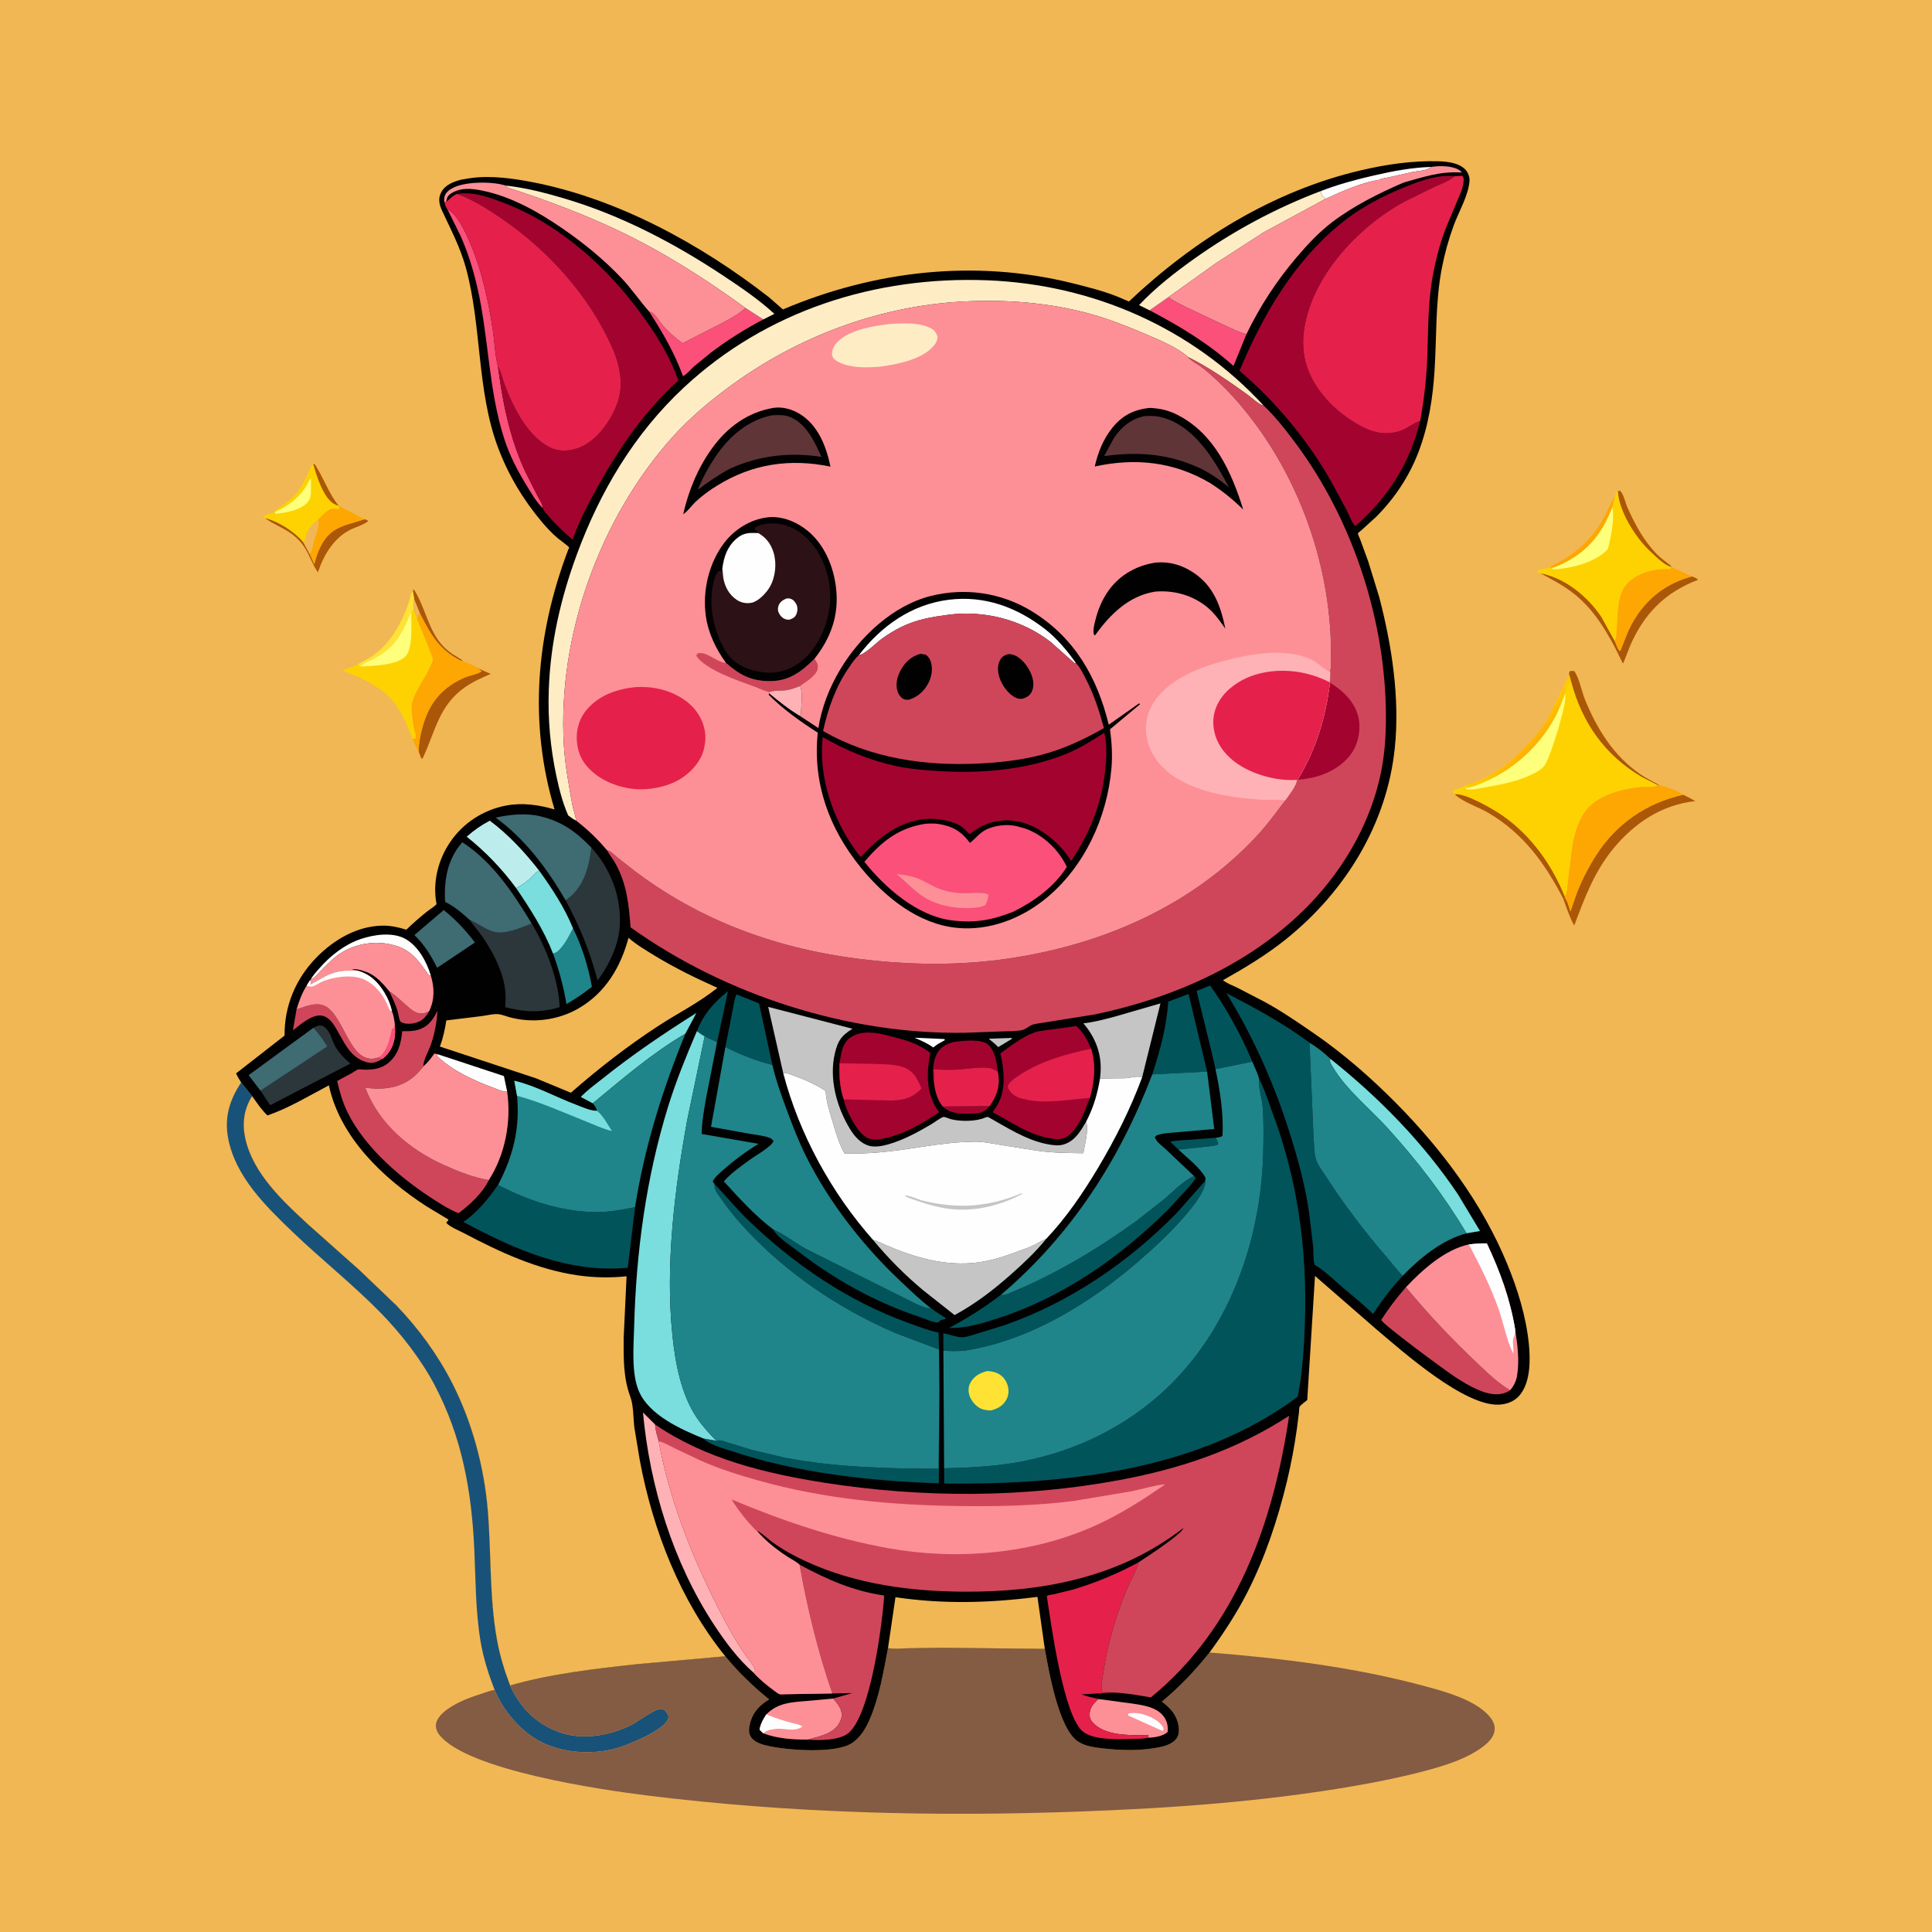 <svg version="1.1" xmlns="http://www.w3.org/2000/svg" style="display: block;" viewBox="0 0 2048 2048" width="1024" height="1024">
<defs>
	<linearGradient id="Gradient1" gradientUnits="userSpaceOnUse" x1="1622.13" y1="770.931" x2="1632.76" y2="780.451">
		<stop class="stop0" offset="0" stop-opacity="1" stop-color="rgb(255,201,0)"/>
		<stop class="stop1" offset="1" stop-opacity="1" stop-color="rgb(255,177,3)"/>
	</linearGradient>
</defs>
<path transform="translate(0,0)" fill="rgb(241,183,84)" d="M -0 -0 L 2048 0 L 2048 2048 L -0 2048 L -0 -0 z"/>
<path transform="translate(0,0)" fill="rgb(171,87,8)" d="M 437.671 626.847 L 438.532 624.5 C 450.076 642.104 453.509 665.419 467.159 682.073 C 470.759 686.466 475.113 690.249 479.794 693.453 C 481.736 694.782 489.745 699.014 490.137 700.39 L 488.996 700.646 C 465.893 689.287 456.742 673.247 445.509 650.966 C 444.653 651.418 443.827 651.561 443.468 652.514 L 442.702 657.814 C 441.47 653.824 440.405 649.819 438.425 646.124 C 437.726 642.277 438.432 638.612 438.959 634.787 L 437.671 626.847 z"/>
<path transform="translate(0,0)" fill="rgb(241,183,84)" d="M 438.959 634.787 L 445.509 650.966 C 444.653 651.418 443.827 651.561 443.468 652.514 L 442.702 657.814 C 441.47 653.824 440.405 649.819 438.425 646.124 C 437.726 642.277 438.432 638.612 438.959 634.787 z"/>
<path transform="translate(0,0)" fill="rgb(254,166,1)" d="M 1712.34 524.852 C 1712.02 526.818 1709.01 537.047 1709.24 537.655 C 1697.64 567.404 1681.45 586.694 1652.16 599.627 C 1649.8 600.672 1647.57 601.511 1645.05 602.123 L 1643.05 601.53 C 1643.12 600.24 1642.8 600.676 1643.89 600.181 C 1671.2 587.811 1692.33 567.514 1704.59 539.809 L 1712.34 524.852 z"/>
<path transform="translate(0,0)" fill="rgb(255,226,52)" d="M 380.07 703.717 C 384.96 700.655 390.329 698.444 395.066 695.147 C 414.253 681.791 425.786 660.412 433.321 638.925 C 434.641 635.158 434.82 629.675 437.671 626.847 L 438.959 634.787 C 438.432 638.612 437.726 642.277 438.425 646.124 L 435.996 648.989 L 435.199 650.237 C 434.294 651.746 433.738 653.143 433.078 654.75 C 424.331 676.063 415.035 688.905 394.233 699.231 C 390.728 700.971 385.149 702.881 382.525 705.711 L 385.163 706.404 C 382.99 707.442 383.19 707.231 381.005 706.96 L 380.769 705.169 L 380.07 703.717 z"/>
<path transform="translate(0,0)" fill="rgb(171,87,8)" d="M 280.939 549.088 C 295.296 552.635 312.407 563.607 321.705 574.9 L 328.41 587.299 L 333.197 598.014 C 334.823 591.083 337.092 584.479 340.423 578.159 C 351.107 557.887 366.23 557.065 385.565 550.671 L 386.362 550.402 C 388.064 550.756 389.058 551.212 390.5 552.18 C 385.995 556.267 377.107 558.7 371.5 561.488 C 353.718 570.329 343.059 588.492 336.982 606.752 C 331.645 599.044 328.857 590.385 324.152 582.433 C 319.475 574.528 313.68 568.838 306.058 563.81 C 297.997 558.493 288.492 555.015 280.939 549.088 z"/>
<path transform="translate(0,0)" fill="url(#Gradient1)" d="M 1663.36 714.948 C 1664.07 717.377 1665.26 720.326 1665.47 722.812 C 1661.77 724.928 1661.31 726.429 1660.22 730.562 C 1660.1 731.037 1659.13 734.473 1659.31 734.782 C 1655.95 743.38 1652.78 752.333 1648.38 760.466 C 1632.03 790.74 1605.5 815.01 1574 828.764 C 1568.39 831.214 1560.52 834.814 1554.48 835.147 L 1557.09 831.155 C 1559.71 830.973 1562.67 829.412 1565.12 828.453 C 1576.17 824.136 1586.38 817.777 1596 810.921 C 1602.95 805.972 1608.81 799.838 1614.71 793.705 C 1622.66 785.427 1630.56 777.178 1637.04 767.663 C 1641.95 760.451 1645.27 752.45 1649.11 744.649 L 1663.36 714.948 z"/>
<path transform="translate(0,0)" fill="rgb(171,87,8)" d="M 1663.36 714.948 L 1663.53 711.916 C 1665.52 710.832 1666.77 711.177 1668.95 711.5 C 1674.31 719.415 1676.37 732.323 1680.1 741.467 C 1692.88 772.815 1710.47 801.251 1738.89 820.813 C 1744.96 824.996 1751.93 828.328 1758.41 831.882 L 1757.2 832.338 L 1740.68 823.906 C 1701.51 801.138 1677 766.321 1665.47 722.812 C 1665.26 720.326 1664.07 717.377 1663.36 714.948 z"/>
<path transform="translate(0,0)" fill="rgb(171,87,8)" d="M 506.292 708.242 L 520.264 714.389 C 510.52 718.524 501.374 722.557 492.684 728.668 C 465.362 747.884 461.718 774.52 448.507 802.899 C 447.81 804.397 448.325 803.972 446.5 803.844 L 443.873 796.994 C 443.829 792.047 444.199 787.468 445.122 782.606 C 450.921 752.048 463.108 731.255 491.942 718.421 C 497.583 715.91 505.776 714.904 510.557 711.609 L 506.292 708.242 z"/>
<path transform="translate(0,0)" fill="rgb(254,166,1)" d="M 358.956 536.05 L 386.362 550.402 L 385.565 550.671 C 366.23 557.065 351.107 557.887 340.423 578.159 C 337.092 584.479 334.823 591.083 333.197 598.014 L 328.41 587.299 L 321.705 574.9 L 323.24 573.571 C 324.601 562.246 329.074 557.933 337.265 550.642 C 340.379 547.448 343.534 543.891 347.225 541.364 C 350.742 538.957 352.93 538.7 357.029 539.436 C 358.641 539.725 357.628 539.777 359.709 538.916 L 358.956 536.05 z"/>
<path transform="translate(0,0)" fill="rgb(241,183,84)" d="M 337.265 550.642 C 339.174 557.939 334.825 566.458 332.939 573.572 C 331.838 577.725 331.255 582.415 329.121 586.173 L 328.41 587.299 L 321.705 574.9 L 323.24 573.571 C 324.601 562.246 329.074 557.933 337.265 550.642 z"/>
<path transform="translate(0,0)" fill="rgb(171,87,8)" d="M 1632.82 607.596 C 1659.23 612.586 1682.87 632.098 1697.6 653.893 L 1711.55 679.198 L 1714.42 686.15 C 1715.42 688.002 1715.61 689.157 1717.5 690.184 C 1721.95 679.477 1725.23 669.152 1731.11 659 C 1745.25 634.576 1766.1 618.274 1793.46 611.051 C 1795.63 611.975 1798.74 612.602 1799.86 614.689 C 1765.42 627.818 1743.35 649.976 1728.43 683.522 L 1720.79 702.907 L 1720.15 702.995 L 1711.77 686.058 C 1699.42 662.957 1686.61 642.844 1665.3 626.969 C 1654.97 619.27 1644.05 613.757 1632.82 607.596 z"/>
<path transform="translate(0,0)" fill="rgb(254,166,1)" d="M 1771.98 601.044 L 1793.46 611.051 C 1766.1 618.274 1745.25 634.576 1731.11 659 C 1725.23 669.152 1721.95 679.477 1717.5 690.184 C 1715.61 689.157 1715.42 688.002 1714.42 686.15 L 1711.55 679.198 C 1713.54 676.322 1713.42 671.539 1713.69 668.084 C 1714.99 651.927 1713.42 629.189 1726.16 617.187 C 1737.71 606.297 1755.09 602.515 1770.47 603.078 L 1771.98 601.044 z"/>
<path transform="translate(0,0)" fill="rgb(254,210,1)" d="M 331.993 491.907 L 333.726 492.177 C 343.113 506.411 348.069 522.485 358.956 536.05 L 359.709 538.916 C 357.628 539.777 358.641 539.725 357.029 539.436 C 352.93 538.7 350.742 538.957 347.225 541.364 C 343.534 543.891 340.379 547.448 337.265 550.642 C 329.074 557.933 324.601 562.246 323.24 573.571 L 321.705 574.9 C 312.407 563.607 295.296 552.635 280.939 549.088 L 279.289 547.854 L 279.696 546.5 L 290.991 542.995 C 292.374 539.878 295.552 538.57 298.302 536.605 C 303.065 533.201 308.225 529.419 312.282 525.182 C 318.113 519.091 322.176 510.838 325.841 503.326 C 327.642 499.633 328.973 494.702 331.993 491.907 z"/>
<path transform="translate(0,0)" fill="rgb(171,87,8)" d="M 331.993 491.907 L 333.726 492.177 C 343.113 506.411 348.069 522.485 358.956 536.05 C 357.405 535.875 355.342 534.84 354 534.074 C 342.524 527.525 335.548 504.019 331.993 491.907 z"/>
<path transform="translate(0,0)" fill="rgb(254,255,122)" d="M 290.991 542.995 C 305.75 536.648 319.956 525.477 327.029 510.843 C 327.892 509.058 328.02 508.643 329.5 507.187 L 329.772 511 C 329.071 518.044 331.197 526.232 326.277 532.169 C 319.139 540.78 303.139 543.447 292.531 544.642 L 290.991 542.995 z"/>
<path transform="translate(0,0)" fill="rgb(171,87,8)" d="M 1541.94 841.871 C 1552.66 839.986 1583.4 857.902 1592.84 864.5 C 1622.93 885.54 1644.99 916.225 1658.67 950.076 L 1659.33 952.482 C 1661.65 955.077 1663.53 962.59 1664.76 966.029 L 1671.49 946.621 C 1676.96 932.699 1683.72 919.471 1691.76 906.855 C 1713.24 873.183 1745.51 851.031 1784.3 842.44 C 1788.53 844.599 1793.04 846.596 1796.96 849.266 C 1761.31 853.022 1732.03 872.778 1709.66 900.222 C 1689.88 924.496 1679.5 952.372 1668.73 981.172 C 1663.72 972.144 1660.67 962.481 1657.19 952.794 C 1637.61 914.954 1614.73 883.309 1577.29 861.415 C 1567.01 855.401 1552.19 850.776 1543.41 843.211 L 1541.94 841.871 z"/>
<path transform="translate(0,0)" fill="rgb(254,166,1)" d="M 445.509 650.966 C 456.742 673.247 465.893 689.287 488.996 700.646 L 490.137 700.39 C 492.846 701.69 505.013 706.345 506.292 708.242 L 510.557 711.609 C 505.776 714.904 497.583 715.91 491.942 718.421 C 463.108 731.255 450.921 752.048 445.122 782.606 C 444.199 787.468 443.829 792.047 443.873 796.994 C 441.08 792.941 439.429 787.603 437.31 783.113 L 439.066 783.007 C 439.51 782.917 440.092 782.888 440.327 782.5 C 441.533 780.501 439.101 773.682 438.677 771.5 C 437.475 765.325 436.601 757.819 436.129 751.5 C 435.225 739.387 448.976 721.22 454.165 710.425 C 455.713 707.205 458.047 702.663 458.755 699.18 C 459.204 696.97 444.814 663.734 442.702 657.814 L 443.468 652.514 C 443.827 651.561 444.653 651.418 445.509 650.966 z"/>
<path transform="translate(0,0)" fill="rgb(254,210,1)" d="M 438.425 646.124 C 440.405 649.819 441.47 653.824 442.702 657.814 C 444.814 663.734 459.204 696.97 458.755 699.18 C 458.047 702.663 455.713 707.205 454.165 710.425 C 448.976 721.22 435.225 739.387 436.129 751.5 C 436.601 757.819 437.475 765.325 438.677 771.5 C 439.101 773.682 441.533 780.501 440.327 782.5 C 440.092 782.888 439.51 782.917 439.066 783.007 L 437.31 783.113 C 428.664 761.627 421.838 743.698 401.995 730.042 C 389.995 721.784 376.593 716.059 363.059 710.797 C 368.069 708.626 373.724 707.218 378.467 704.623 L 380.07 703.717 L 380.769 705.169 L 381.005 706.96 C 383.19 707.231 382.99 707.442 385.163 706.404 L 382.525 705.711 C 385.149 702.881 390.728 700.971 394.233 699.231 C 415.035 688.905 424.331 676.063 433.078 654.75 C 433.738 653.143 434.294 651.746 435.199 650.237 L 435.996 648.989 L 438.425 646.124 z"/>
<path transform="translate(0,0)" fill="rgb(254,255,122)" d="M 435.996 648.989 C 435.597 660.366 438.449 688.407 429.081 696.478 C 419.028 705.139 397.737 705.617 385.163 706.404 L 382.525 705.711 C 385.149 702.881 390.728 700.971 394.233 699.231 C 415.035 688.905 424.331 676.063 433.078 654.75 C 433.738 653.143 434.294 651.746 435.199 650.237 L 435.996 648.989 z"/>
<path transform="translate(0,0)" fill="rgb(254,166,1)" d="M 1758.41 831.882 C 1766.75 834.641 1777.19 837.23 1784.3 842.44 C 1745.51 851.031 1713.24 873.183 1691.76 906.855 C 1683.72 919.471 1676.96 932.699 1671.49 946.621 L 1664.76 966.029 C 1663.53 962.59 1661.65 955.077 1659.33 952.482 L 1658.67 950.076 C 1661.44 946.934 1661.12 940.613 1661.69 936.487 L 1666.6 897.351 C 1669 883.267 1673.14 868.326 1682.61 857.283 C 1695.63 842.103 1721.74 835.581 1740.97 834.08 C 1745.79 833.703 1753.46 835.005 1757.2 832.338 L 1758.41 831.882 z"/>
<path transform="translate(0,0)" fill="rgb(254,210,1)" d="M 1715.02 520.303 L 1717.88 520.532 C 1721.68 525.385 1722.86 532.859 1725.43 538.558 C 1733.44 556.323 1742.58 573.377 1756.36 587.434 C 1760.59 591.744 1765.57 595.274 1770.29 599.009 C 1771.51 599.974 1771.09 599.586 1771.98 601.044 L 1770.47 603.078 C 1755.09 602.515 1737.71 606.297 1726.16 617.187 C 1713.42 629.189 1714.99 651.927 1713.69 668.084 C 1713.42 671.539 1713.54 676.322 1711.55 679.198 L 1697.6 653.893 C 1682.87 632.098 1659.23 612.586 1632.82 607.596 C 1631.34 607.604 1630.55 606.764 1629.31 606 C 1630.97 603.39 1638.83 602.818 1642.21 601.791 L 1643.05 601.53 L 1645.05 602.123 C 1647.57 601.511 1649.8 600.672 1652.16 599.627 C 1681.45 586.694 1697.64 567.404 1709.24 537.655 C 1709.01 537.047 1712.02 526.818 1712.34 524.852 C 1712.72 522.796 1713.73 521.941 1715.02 520.303 z"/>
<path transform="translate(0,0)" fill="rgb(171,87,8)" d="M 1715.02 520.303 L 1717.88 520.532 C 1721.68 525.385 1722.86 532.859 1725.43 538.558 C 1733.44 556.323 1742.58 573.377 1756.36 587.434 C 1760.59 591.744 1765.57 595.274 1770.29 599.009 C 1771.51 599.974 1771.09 599.586 1771.98 601.044 C 1764.56 599.543 1755.15 589.831 1749.71 584.805 C 1733.97 570.287 1716.01 542.086 1715.02 520.303 z"/>
<path transform="translate(0,0)" fill="rgb(254,255,122)" d="M 1709.24 537.655 C 1711.67 550.033 1707.55 570.017 1704.34 582.131 C 1691.12 596.295 1665.1 602.895 1646.13 603.559 L 1645.05 602.123 C 1647.57 601.511 1649.8 600.672 1652.16 599.627 C 1681.45 586.694 1697.64 567.404 1709.24 537.655 z"/>
<path transform="translate(0,0)" fill="rgb(254,210,1)" d="M 1659.31 734.782 C 1659.13 734.473 1660.1 731.037 1660.22 730.562 C 1661.31 726.429 1661.77 724.928 1665.47 722.812 C 1677 766.321 1701.51 801.138 1740.68 823.906 L 1757.2 832.338 C 1753.46 835.005 1745.79 833.703 1740.97 834.08 C 1721.74 835.581 1695.63 842.103 1682.61 857.283 C 1673.14 868.326 1669 883.267 1666.6 897.351 L 1661.69 936.487 C 1661.12 940.613 1661.44 946.934 1658.67 950.076 C 1644.99 916.225 1622.93 885.54 1592.84 864.5 C 1583.4 857.902 1552.66 839.986 1541.94 841.871 C 1541.13 841.167 1540.52 840.325 1539.85 839.5 C 1541.65 836.703 1544.46 836.855 1547.41 835.519 L 1557.09 831.155 L 1554.48 835.147 C 1560.52 834.814 1568.39 831.214 1574 828.764 C 1605.5 815.01 1632.03 790.74 1648.38 760.466 C 1652.78 752.333 1655.95 743.38 1659.31 734.782 z"/>
<path transform="translate(0,0)" fill="rgb(254,255,122)" d="M 1659.31 734.782 C 1661.46 745.336 1644.24 800.133 1637.89 810.5 C 1635.18 814.908 1630.35 817.621 1625.89 819.912 C 1609.59 828.273 1591.86 831.533 1573.99 834.701 C 1568.75 835.631 1558.15 838.186 1553.62 836.189 L 1554.48 835.147 C 1560.52 834.814 1568.39 831.214 1574 828.764 C 1605.5 815.01 1632.03 790.74 1648.38 760.466 C 1652.78 752.333 1655.95 743.38 1659.31 734.782 z"/>
<path transform="translate(0,0)" fill="rgb(24,82,121)" d="M 255.652 1147.46 L 267.237 1161.84 L 267.232 1161.92 C 258.417 1176.02 256.518 1190.99 260.11 1207.15 C 268.319 1244.1 300.219 1273.65 327.046 1298.33 L 380.721 1346.07 L 420.122 1383.75 C 443.713 1408.27 464.074 1436.12 479.513 1466.45 C 500.544 1507.75 513.225 1554.98 517.071 1601.15 C 520.87 1646.74 518.653 1692.72 526.765 1737.93 C 529.78 1754.75 534.68 1770.69 540.721 1786.65 C 551.401 1810.24 568.534 1827.48 593.148 1836.26 C 617.659 1845.01 646.498 1839.78 669.333 1828.47 C 676.403 1824.97 695.716 1809.81 701.982 1811.71 C 704.791 1812.56 706.799 1814.98 707.942 1817.57 C 708.81 1819.54 708.896 1820.37 708.059 1822.5 C 703.375 1834.45 665.02 1850.14 652.238 1853.56 C 625.649 1860.69 592.998 1858.18 568.882 1843.99 C 549.881 1832.8 532.556 1811.97 524.385 1791.48 C 517.745 1774.5 512.337 1757.55 509.344 1739.5 C 504.033 1707.48 504.272 1675.01 502.795 1642.7 C 499.965 1580.79 489.846 1523.5 460.689 1468.21 C 446.247 1440.82 424.673 1413.15 402.937 1391.03 C 373.556 1361.14 340.437 1334.96 310.163 1305.92 C 281.583 1278.51 249.79 1247.46 241.91 1207.02 C 237.559 1184.68 243.36 1165.94 255.652 1147.46 z"/>
<path transform="translate(0,0)" fill="rgb(132,91,67)" d="M 768.858 1755.72 C 782.476 1772.56 798.561 1787.79 815.3 1801.46 C 806.065 1807.09 798.835 1813.97 795.658 1824.67 C 794.232 1829.47 792.852 1835.87 795.505 1840.46 C 799.445 1847.28 808.183 1849.46 815.349 1851.01 C 835.366 1855.34 886.296 1859.38 903.607 1847.45 C 912.677 1841.2 918.103 1831.59 922.324 1821.7 C 932.32 1798.27 936.564 1771.93 941.331 1747.03 C 947.609 1748.41 955.04 1747.42 961.451 1747.27 L 998.324 1746.69 L 1107.54 1747.89 C 1111.77 1771.2 1122.14 1832.32 1142.52 1845.94 C 1150.32 1851.15 1159.18 1852.18 1168.26 1853.28 C 1188.71 1855.74 1210.85 1856.24 1231 1851.73 C 1237.01 1850.38 1244.31 1847.56 1247.73 1842.06 C 1250.88 1837.01 1249.77 1829.51 1248.05 1824.2 C 1245.2 1815.35 1238.82 1809.24 1231.67 1803.8 C 1251.04 1787.58 1266.32 1771.49 1282.13 1751.74 C 1357.23 1757.61 1435.12 1767.23 1508 1786.76 C 1529.93 1792.64 1563.14 1801.34 1578.54 1819.03 C 1582.21 1823.24 1584.85 1828 1584.4 1833.78 C 1583.89 1840.5 1578.55 1846.35 1573.47 1850.37 C 1556.28 1864 1532.92 1871.21 1512.03 1876.83 C 1487.09 1883.54 1461.94 1888.62 1436.5 1893.04 C 1339.74 1909.87 1241.74 1916.75 1143.71 1920.34 C 991.082 1925.93 838.134 1922.13 686.46 1903.35 C 637.758 1897.31 494.413 1876.56 465.308 1838.5 C 463.051 1835.55 461.536 1831.2 462.184 1827.47 C 463.659 1818.98 473.112 1812.22 480 1808.15 C 489.867 1802.31 500.745 1798.51 511.613 1795.02 C 515.348 1793.82 520.534 1791.7 524.385 1791.48 C 532.556 1811.97 549.881 1832.8 568.882 1843.99 C 592.998 1858.18 625.649 1860.69 652.238 1853.56 C 665.02 1850.14 703.375 1834.45 708.059 1822.5 C 708.896 1820.37 708.81 1819.54 707.942 1817.57 C 706.799 1814.98 704.791 1812.56 701.982 1811.71 C 695.716 1809.81 676.403 1824.97 669.333 1828.47 C 646.498 1839.78 617.659 1845.01 593.148 1836.26 C 568.534 1827.48 551.401 1810.24 540.721 1786.65 C 584.021 1774.25 630.782 1768.96 675.451 1764.08 L 768.858 1755.72 z"/>
<path transform="translate(0,0)" fill="rgb(2,1,1)" d="M 255.652 1147.46 C 253.705 1144.3 251.706 1141.24 250.276 1137.81 L 301.664 1097.76 C 301.32 1066.41 313.558 1037.31 335.5 1014.9 C 353.893 996.106 378.564 981.628 405.5 981.21 C 413.994 981.078 422.678 982.967 430.722 985.503 C 437.538 978.868 444.782 972.65 452.169 966.658 C 455.546 963.919 459.773 961.558 462.775 958.475 C 458.361 935.718 464.176 911.84 477.132 892.724 C 490.969 872.307 512.315 858.488 536.562 853.908 C 553.857 850.641 571.171 853.159 587.848 858.059 C 560.169 765.748 568.393 672.137 602.372 582.619 C 602.66 581.859 603.526 581.1 603.24 580.339 C 602.719 578.947 593.049 572.112 591.145 570.468 C 585.216 565.347 579.652 559.574 574.616 553.579 C 554.416 529.53 538.479 503 527.574 473.476 C 505.337 413.266 510.705 346.472 494.126 284.875 C 488.234 262.983 478.405 244.349 468.913 224 C 465.59 216.875 463.964 210.624 467.909 203.451 C 472.108 195.816 480.854 192.549 488.834 190.444 L 498 188.917 L 499.883 188.651 C 520.783 185.892 544.425 189.198 564.905 193.193 C 655.132 210.795 742.905 258.82 815.04 315.015 L 829.917 328.009 C 927.088 286.82 1033.71 274.538 1136.78 300.232 C 1152.83 304.233 1169.35 308.316 1184.71 314.5 L 1196.67 319.605 C 1265.73 254.448 1349.31 202.328 1442.57 180.545 C 1469.45 174.266 1497.14 170.164 1524.8 170.964 C 1534.04 171.231 1546.14 172.533 1553 179.386 C 1555.95 182.332 1558.01 187.297 1557.76 191.5 C 1556.85 206.715 1546.26 224.622 1540.99 239 C 1535.63 253.631 1531.33 268.991 1528.4 284.311 C 1521.48 320.512 1522.99 355.502 1520.74 392.016 C 1518.89 421.96 1514.29 451.583 1503.47 479.665 C 1493.55 505.398 1478.26 528.382 1458.76 547.872 L 1443.16 562.062 C 1442.68 562.462 1439.47 565.036 1439.45 565.361 C 1439.38 566.499 1441.48 570.821 1441.96 572.098 L 1450.41 595.259 L 1461.98 632.771 C 1475.38 683.905 1484.02 739.946 1478.56 792.83 C 1470.22 873.602 1426.05 945.035 1363.41 995.424 C 1342.47 1012.26 1319.78 1025.94 1296.39 1039.04 C 1300.53 1042.45 1306.89 1044.71 1311.75 1047.1 L 1340.98 1062.24 C 1359.06 1072.17 1376.24 1083.97 1393.21 1095.67 C 1424.29 1117.1 1453.56 1142.72 1480.09 1169.54 C 1528.54 1218.53 1571 1275.35 1597.49 1339.29 C 1608.68 1366.31 1617.84 1395.86 1620.69 1425.08 C 1622.35 1441.99 1622.41 1465.6 1610.75 1479.2 C 1605.24 1485.62 1597.34 1488.58 1589 1488.98 C 1552.15 1490.72 1487.41 1433.2 1459 1409.12 L 1393.96 1352.54 L 1385.74 1484.11 C 1383.87 1485.76 1378.63 1489.31 1377.63 1491.26 C 1377.09 1492.31 1377.16 1495.44 1377.01 1496.73 L 1374.98 1513 C 1372.33 1532.1 1368.81 1551.21 1364.29 1569.95 C 1354.48 1610.64 1341.05 1651.19 1321.96 1688.5 C 1310.63 1710.65 1296.78 1731.67 1282.13 1751.74 C 1266.32 1771.49 1251.04 1787.58 1231.67 1803.8 C 1238.82 1809.24 1245.2 1815.35 1248.05 1824.2 C 1249.77 1829.51 1250.88 1837.01 1247.73 1842.06 C 1244.31 1847.56 1237.01 1850.38 1231 1851.73 C 1210.85 1856.24 1188.71 1855.74 1168.26 1853.28 C 1159.18 1852.18 1150.32 1851.15 1142.52 1845.94 C 1122.14 1832.32 1111.77 1771.2 1107.54 1747.89 L 998.324 1746.69 L 961.451 1747.27 C 955.04 1747.42 947.609 1748.41 941.331 1747.03 C 936.564 1771.93 932.32 1798.27 922.324 1821.7 C 918.103 1831.59 912.677 1841.2 903.607 1847.45 C 886.296 1859.38 835.366 1855.34 815.349 1851.01 C 808.183 1849.46 799.445 1847.28 795.505 1840.46 C 792.852 1835.87 794.232 1829.47 795.658 1824.67 C 798.835 1813.97 806.065 1807.09 815.3 1801.46 C 798.561 1787.79 782.476 1772.56 768.858 1755.72 L 675.451 1764.08 C 630.782 1768.96 584.021 1774.25 540.721 1786.65 C 534.68 1770.69 529.78 1754.75 526.765 1737.93 C 518.653 1692.72 520.87 1646.74 517.071 1601.15 C 513.225 1554.98 500.544 1507.75 479.513 1466.45 C 464.074 1436.12 443.713 1408.27 420.122 1383.75 L 380.721 1346.07 L 327.046 1298.33 C 300.219 1273.65 268.319 1244.1 260.11 1207.15 C 256.518 1190.99 258.417 1176.02 267.232 1161.92 L 267.237 1161.84 L 255.652 1147.46 z"/>
<path transform="translate(0,0)" fill="rgb(198,197,197)" d="M 1063.86 1100.55 L 1072.5 1100.27 L 1072.5 1101.32 L 1058.17 1109.98 C 1055.04 1106.69 1051.64 1103.95 1048.1 1101.12 L 1063.86 1100.55 z"/>
<path transform="translate(0,0)" fill="rgb(254,254,254)" d="M 969.419 1100.02 L 1001 1101.44 L 1001.73 1102.5 L 996.449 1105.51 C 994.159 1106.42 991.366 1108.91 989.29 1110.37 C 983.065 1105.87 976.446 1103.03 969.419 1100.02 z"/>
<path transform="translate(0,0)" fill="rgb(163,4,47)" d="M 999.326 1173.01 L 1049.11 1172.52 C 1044.03 1177.67 1041.28 1179.94 1033.93 1180.27 C 1021.46 1180.82 1008.98 1181.82 999.326 1173.01 z"/>
<path transform="translate(0,0)" fill="rgb(2,84,91)" d="M 1249.17 1218.63 L 1240.5 1210.21 C 1247.08 1208.78 1254.21 1208.74 1260.93 1208.24 L 1288.52 1206.14 C 1289.97 1208.44 1291.4 1210.22 1291.27 1213.08 C 1287.67 1214.97 1282.93 1214.96 1278.91 1215.46 L 1249.17 1218.63 z"/>
<path transform="translate(0,0)" fill="rgb(207,70,91)" d="M 412.755 1050.88 L 413.601 1051.41 C 421.081 1056.24 427.54 1063.37 434.542 1069.01 C 438.666 1072.34 442.476 1074.66 447.979 1074.27 C 450.459 1074.09 452.724 1073 454.93 1071.94 C 452.549 1076.28 449.466 1080.14 445.042 1082.5 C 440.121 1085.13 431.787 1086.31 426.5 1084.05 C 426.397 1084 424.509 1083.14 424.301 1082.73 C 422.789 1079.79 422.38 1074.62 421.292 1071.28 C 419.005 1064.26 415.882 1057.56 412.755 1050.88 z"/>
<path transform="translate(0,0)" fill="rgb(254,254,254)" d="M 1400.34 202.46 C 1418.55 195.42 1437.59 190.315 1456.6 185.938 C 1476.23 181.415 1496.91 177.536 1517.1 176.953 C 1512.31 181.173 1504.14 180.948 1497.92 182.189 L 1471.84 188.036 C 1469.52 188.575 1463.76 189.341 1462.07 190.61 C 1442.38 193.753 1423.15 202.644 1405.11 210.8 C 1403.78 209.804 1402.53 208.379 1401.51 207.062 C 1399.95 205.052 1400.1 204.929 1400.34 202.46 z"/>
<path transform="translate(0,0)" fill="rgb(2,84,91)" d="M 738.693 1093.11 C 745.779 1075.07 756.76 1062.58 771.701 1050.7 L 760.09 1104.78 L 746.98 1098.53 C 744.029 1097.09 741.366 1095 738.693 1093.11 z"/>
<path transform="translate(0,0)" fill="rgb(254,254,254)" d="M 329.365 1038.41 C 331.677 1034.03 335.625 1029.79 338.888 1026.08 C 350.534 1012.83 365.63 1001.03 382.5 995.357 C 396.393 990.688 415.814 987.863 429.233 995.017 C 442.974 1002.34 452.23 1019.27 456.573 1033.75 L 454.856 1034.24 C 444.567 1019.49 435.793 1006.46 417.5 1001.97 L 415.52 1001.47 C 397.338 996.944 377.263 1000.31 361.409 1010.26 C 353.235 1015.39 346.844 1022.34 340.053 1029.09 C 337.139 1031.99 333.172 1037.06 329.365 1038.41 z"/>
<path transform="translate(0,0)" fill="rgb(254,254,254)" d="M 463.878 1117.49 L 534.167 1140.68 L 537.626 1157.2 L 536.617 1157.29 C 532.425 1157.24 526.771 1154.52 522.816 1153.04 C 502.204 1145.32 479.422 1135.04 463.438 1119.47 L 463.878 1117.49 z"/>
<path transform="translate(0,0)" fill="rgb(207,70,91)" d="M 314.36 1069.94 C 324.372 1066.98 335.706 1061.35 345.644 1067.11 C 365.148 1078.42 371.219 1128.15 398.547 1121.75 L 401.459 1120.86 L 405.73 1122.25 C 400.439 1125.38 395.492 1127.77 389.25 1126.15 C 369.81 1121.08 364.109 1102.38 354.543 1087.39 C 351.472 1082.58 347.084 1077.54 341.126 1076.6 C 330.597 1074.93 318.305 1086.22 310.495 1092.18 L 314.36 1069.94 z"/>
<path transform="translate(0,0)" fill="rgb(163,4,47)" d="M 989.706 1144.64 L 989.397 1144.41 C 988.461 1134.55 989.018 1121.88 995.257 1113.71 C 999.358 1108.34 1006.88 1104.96 1013.5 1104.17 C 1021.85 1103.17 1040.6 1101.18 1047.5 1107.41 C 1054.84 1114.02 1056.55 1126.47 1057.7 1135.83 C 1054.98 1134.37 1051.96 1132.51 1048.86 1132.08 C 1038.17 1130.59 1025.93 1133.13 1015.14 1133.78 C 1006.63 1134.28 998.08 1133.93 989.566 1133.63 C 989.689 1136.54 990.667 1142.05 989.706 1144.64 z"/>
<path transform="translate(0,0)" fill="rgb(121,222,221)" d="M 628.353 1169.58 L 615.639 1162.83 C 622.672 1155.37 631.65 1149.03 639.656 1142.64 C 671.01 1117.58 704.28 1095.06 738.246 1073.74 L 726.552 1095.7 C 690.922 1116.67 660.081 1143.38 628.353 1169.58 z"/>
<path transform="translate(0,0)" fill="rgb(31,133,138)" d="M 607.435 984.108 C 617.083 1003.36 623.561 1024.87 627.453 1046.03 C 618.808 1052.95 610.018 1058.78 600.466 1064.35 C 597.38 1045.78 592.74 1028.58 586.268 1010.88 L 588.071 1010.29 C 595.724 1007.41 603.944 991.11 607.435 984.108 z"/>
<path transform="translate(0,0)" fill="rgb(63,107,115)" d="M 463.347 1025.9 C 456.762 1012.57 449.956 1001.59 439.291 991.188 L 470.365 964.703 C 482.986 974.714 493.738 986.252 503.425 999.082 L 463.347 1025.9 z"/>
<path transform="translate(0,0)" fill="rgb(2,84,91)" d="M 819.9 1303.45 C 831.799 1308.6 843.443 1317.83 854.923 1324.22 L 956.063 1374.68 C 964.561 1378.59 977.721 1386.83 986.89 1386.88 C 987.328 1386.93 990.199 1389.21 990.809 1389.64 L 1002.5 1397.2 C 1001.82 1399.62 999.267 1398.17 997.5 1399.25 C 996.36 1399.94 995.5 1401.02 994.5 1401.9 C 988.527 1401.83 981.31 1398.22 975.57 1396.31 C 925.611 1379.61 883.137 1355.37 841.555 1323.17 C 834.819 1317.95 823.74 1311.13 819.9 1303.45 z"/>
<path transform="translate(0,0)" fill="rgb(188,237,236)" d="M 547.198 941.46 C 531.515 920.396 515.166 903.285 494.714 886.907 C 502.265 880.226 510.255 874.624 519.194 869.951 C 539.396 885.054 555.74 902.85 571.297 922.578 C 568.79 924.501 566.564 926.35 564.447 928.704 C 559.628 934.061 553.429 937.957 547.198 941.46 z"/>
<path transform="translate(0,0)" fill="rgb(2,84,91)" d="M 768.925 1109.87 L 776.648 1070.75 C 777.723 1065.55 778.345 1058.76 780.753 1054.09 L 804.597 1063.66 L 818.754 1128.91 C 802.161 1124.74 784.131 1117.73 768.925 1109.87 z"/>
<path transform="translate(0,0)" fill="rgb(121,222,221)" d="M 571.297 922.578 C 584.975 941.458 598.684 962.356 607.435 984.108 C 603.944 991.11 595.724 1007.41 588.071 1010.29 L 586.268 1010.88 C 576.732 986.228 561.96 963.268 547.198 941.46 C 553.429 937.957 559.628 934.061 564.447 928.704 C 566.564 926.35 568.79 924.501 571.297 922.578 z"/>
<path transform="translate(0,0)" fill="rgb(250,80,122)" d="M 474.346 221.966 C 485.281 226.458 495.513 250.787 499.94 261.479 C 511.471 289.33 518.159 321.385 522.579 351.201 C 524.363 363.237 524.852 377.093 527.896 388.685 C 531.866 418.823 537.07 447.525 547.18 476.3 C 550.113 484.648 553.463 492.804 557.258 500.797 L 569.997 526.055 C 571.889 529.697 575.373 534.57 575.376 538.703 C 567.976 531.583 562.059 520.882 556.736 512.158 C 547.987 497.819 540.116 482.221 534.877 466.222 C 517.636 413.572 518.257 357.309 505.758 303.67 C 501.505 285.416 495.723 266.726 488.019 249.628 L 474.346 221.966 z"/>
<path transform="translate(0,0)" fill="rgb(250,80,122)" d="M 790.077 326.371 L 809.132 338.622 C 789.996 348.628 770.648 360.811 753.512 373.872 L 735.589 388.5 C 732.135 391.581 728.058 396.859 724.006 398.729 C 714.919 373.818 702.448 352.511 688.128 330.304 C 689.532 330.658 690.837 330.939 692 331.872 C 695.671 334.817 698.356 339.845 701.358 343.43 C 707.814 351.14 715.408 357.962 723.522 363.853 L 767.9 341.164 C 775.854 336.637 783.464 332.913 790.077 326.371 z"/>
<path transform="translate(0,0)" fill="rgb(253,144,150)" d="M 1164.21 1801.05 L 1197.55 1805.48 C 1209.38 1807.2 1225.32 1808.89 1233.16 1818.99 C 1237.12 1824.11 1238.41 1829.64 1237.74 1836 C 1232.9 1840.46 1223.65 1841.95 1217.19 1842.01 L 1217.22 1840.89 L 1217.5 1839.44 C 1199.91 1839.21 1174.2 1840.62 1160.26 1827.88 C 1157.11 1825 1155 1821.93 1155.01 1817.5 C 1155.04 1810.1 1159.29 1805.83 1164.21 1801.05 z"/>
<path transform="translate(0,0)" fill="rgb(254,254,254)" d="M 1195.83 1816.5 C 1198.91 1815.68 1203.3 1815.77 1206.5 1816.2 C 1215.08 1817.34 1226.87 1822.32 1231.93 1829.58 C 1233.48 1831.8 1233.53 1831.97 1233.07 1834.5 C 1231 1834.48 1231.75 1834.74 1229.96 1833.78 L 1195.99 1818.5 L 1195.83 1816.5 z"/>
<path transform="translate(0,0)" fill="rgb(250,80,122)" d="M 1238.63 314.95 C 1244.31 319.369 1251.22 322.42 1257.61 325.701 L 1297.3 344.439 C 1304.97 347.799 1313.15 352.361 1321.33 354.073 L 1307.56 387.922 C 1280.42 363.73 1250.69 345.769 1218.62 328.961 L 1238.63 314.95 z"/>
<path transform="translate(0,0)" fill="rgb(2,84,91)" d="M 1288.47 1133.31 C 1286.7 1123.24 1268.33 1050.96 1268.56 1050.41 L 1282.74 1044.68 C 1300.56 1069.59 1315.63 1097.14 1327.47 1125.38 L 1288.47 1133.31 z"/>
<path transform="translate(0,0)" fill="rgb(229,33,75)" d="M 989.706 1144.64 C 990.667 1142.05 989.689 1136.54 989.566 1133.63 C 998.08 1133.93 1006.63 1134.28 1015.14 1133.78 C 1025.93 1133.13 1038.17 1130.59 1048.86 1132.08 C 1051.96 1132.51 1054.98 1134.37 1057.7 1135.83 C 1060.4 1148.29 1057.93 1158.93 1051.1 1169.53 L 1049.11 1172.52 L 999.326 1173.01 C 992.615 1164.56 990.862 1155.03 989.706 1144.64 z"/>
<path transform="translate(0,0)" fill="rgb(2,84,91)" d="M 759.35 1527.25 L 759.755 1527.75 C 760.67 1527.43 761.529 1526.79 762.5 1526.78 C 764.911 1526.74 769.554 1528.58 771.978 1529.3 L 796.607 1536.87 L 831.977 1545.28 C 885.39 1555.39 940.753 1556.87 994.97 1556.91 L 995.837 1474.53 L 995.243 1572.35 C 921.533 1569.98 844.894 1561.45 774.636 1537.93 C 766.034 1535.05 751.791 1531.3 745.656 1524.85 L 759.35 1527.25 z"/>
<path transform="translate(0,0)" fill="rgb(253,144,150)" d="M 812.417 1817.2 C 824.875 1804.77 839.559 1804.42 856 1803.04 L 883.314 1800.51 C 888.358 1806.71 893.231 1811.84 892.026 1820.5 C 891.785 1822.24 891.097 1823.69 890.329 1825.24 L 889.784 1826.36 C 885.731 1834.21 876.77 1838.22 868.704 1840.63 L 856.633 1844.01 C 841.302 1844.22 823.612 1842.99 809.23 1837.42 C 807.752 1836.22 806.468 1834.85 805.133 1833.5 C 806.229 1827.24 809.007 1822.42 812.417 1817.2 z"/>
<path transform="translate(0,0)" fill="rgb(254,254,254)" d="M 812.417 1817.2 L 814.209 1818.02 C 821.73 1821.37 830.092 1823.75 838 1826.01 C 842.032 1827.16 847.226 1827.7 850.599 1830.18 C 842.003 1836.74 830.215 1831.08 821 1832.9 C 816.181 1833.86 813.014 1833.74 809.23 1837.42 C 807.752 1836.22 806.468 1834.85 805.133 1833.5 C 806.229 1827.24 809.007 1822.42 812.417 1817.2 z"/>
<path transform="translate(0,0)" fill="rgb(121,222,221)" d="M 1410.17 1122.31 C 1461.7 1163.36 1508.76 1211.31 1545.55 1266.15 L 1568.91 1304.93 L 1554.62 1307.35 C 1530.31 1266.86 1502.77 1230.92 1471.06 1196 C 1452.06 1175.08 1427.26 1155.48 1412.82 1131.14 C 1410.92 1127.94 1409.18 1125.97 1410.17 1122.31 z"/>
<path transform="translate(0,0)" fill="rgb(2,84,91)" d="M 1221.45 1138.93 C 1229.63 1113.74 1236.75 1088.42 1238.37 1061.81 L 1259.89 1053.67 L 1279.57 1135.89 L 1221.45 1138.93 z"/>
<path transform="translate(0,0)" fill="rgb(254,236,197)" d="M 1218.62 328.961 L 1207.42 323.447 C 1224.94 304.871 1245.21 289.026 1265.97 274.262 C 1307.37 244.82 1352.79 220.387 1400.34 202.46 C 1400.1 204.929 1399.95 205.052 1401.51 207.062 C 1402.53 208.379 1403.78 209.804 1405.11 210.8 L 1339.65 246.205 L 1289 278.957 L 1238.63 314.95 L 1218.62 328.961 z"/>
<path transform="translate(0,0)" fill="rgb(2,84,91)" d="M 757.313 1254.97 C 769.538 1267.81 780.663 1281.42 793.481 1293.77 C 842.1 1340.57 898.372 1378.91 962 1402.06 C 972.775 1405.98 983.742 1410.23 994.958 1412.7 L 995.4 1430.58 L 949 1413.01 C 888.43 1386.97 832.28 1348.74 787.71 1299.96 C 779.045 1290.48 770.926 1280.22 763.647 1269.65 C 760.251 1264.72 757.02 1261.18 757.313 1254.97 z"/>
<path transform="translate(0,0)" fill="rgb(254,236,197)" d="M 535.946 196.703 C 556.908 198.967 577.579 204.309 597.772 210.265 C 658.213 228.094 715.002 257.88 767.323 292.651 C 785.724 304.879 804.591 317.713 820.858 332.688 L 809.132 338.622 L 790.077 326.371 C 748.716 296.198 703.96 267.646 657.717 245.5 C 620.221 227.543 580.494 212.678 541 199.765 C 538.523 198.955 537.725 198.686 535.946 196.703 z"/>
<path transform="translate(0,0)" fill="rgb(254,178,181)" d="M 798.764 1773.09 C 782.457 1758.85 768.745 1740.36 756.943 1722.38 C 713.542 1656.24 688.802 1575.79 681.583 1497.27 L 694.441 1510.03 C 694.65 1515.94 696.778 1521.91 698.261 1527.62 C 709.026 1587.39 732.916 1648.62 760.413 1702.66 C 769.655 1720.82 779.358 1739.21 791.233 1755.81 C 794.075 1759.78 800.804 1766.7 800.358 1771.5 L 798.764 1773.09 z"/>
<path transform="translate(0,0)" fill="rgb(198,197,197)" d="M 1166.08 1143.21 L 1166.61 1137.22 C 1168.09 1117.47 1161.2 1099.61 1148.43 1084.76 C 1159.58 1083.62 1170.86 1080.52 1181.69 1077.67 L 1230.14 1063.63 L 1210.74 1141.93 C 1205.46 1140.2 1198.17 1142.66 1192.5 1142.95 L 1166.08 1143.21 z"/>
<path transform="translate(0,0)" fill="rgb(2,84,91)" d="M 1277.65 1251.64 C 1278.47 1262.6 1262.97 1280.92 1255.77 1289.24 C 1240.62 1306.75 1223.62 1322.61 1206.11 1337.71 C 1155.35 1381.48 1091.62 1420.66 1024.49 1431.42 C 1016.58 1432.69 1008.02 1432.17 1000.03 1431.81 L 999.951 1413.4 C 1006.33 1414.21 1013.8 1417.63 1020 1417.53 C 1024.92 1417.45 1031.06 1415.05 1035.8 1413.68 L 1064 1405.03 C 1133.46 1380.91 1196.2 1338.26 1247.47 1285.73 L 1277.65 1251.64 z"/>
<path transform="translate(0,0)" fill="rgb(44,55,60)" d="M 626.901 898.526 C 647.317 921.264 658.538 949.848 657.016 980.622 C 655.979 1001.6 645.836 1022.73 633.48 1039.38 C 625.543 1009.14 614.559 981.798 599.606 954.399 L 601.856 952.844 C 619.269 939.568 624.413 919.183 626.901 898.526 z"/>
<path transform="translate(0,0)" fill="rgb(63,107,115)" d="M 599.606 954.399 C 580.366 921.326 556.65 889.298 525.366 866.707 C 540.926 863.385 557.483 861.566 573.152 865.382 C 595.959 870.937 610.814 881.863 626.901 898.526 C 624.413 919.183 619.269 939.568 601.856 952.844 L 599.606 954.399 z"/>
<path transform="translate(0,0)" fill="rgb(253,144,150)" d="M 329.365 1038.41 C 333.172 1037.06 337.139 1031.99 340.053 1029.09 C 346.844 1022.34 353.235 1015.39 361.409 1010.26 C 377.263 1000.31 397.338 996.944 415.52 1001.47 L 417.5 1001.97 C 435.793 1006.46 444.567 1019.49 454.856 1034.24 L 456.573 1033.75 C 460.621 1046.84 460.898 1059.42 454.93 1071.94 C 452.724 1073 450.459 1074.09 447.979 1074.27 C 442.476 1074.66 438.666 1072.34 434.542 1069.01 C 427.54 1063.37 421.081 1056.24 413.601 1051.41 L 412.755 1050.88 C 406.146 1042.83 398.577 1034.08 388.502 1030.39 L 387 1029.86 C 381.979 1028.03 378.381 1027.12 373 1027.35 C 374.617 1028.14 376.775 1028.42 378.537 1028.85 C 369.49 1028.83 361.345 1028.51 352.721 1031.62 L 351.053 1032.19 C 343.819 1034.69 337.335 1039.41 330.5 1042.88 L 329.11 1043.64 L 329.326 1040.23 L 328.596 1039.18 L 329.365 1038.41 z"/>
<path transform="translate(0,0)" fill="rgb(44,55,60)" d="M 332.193 1089.6 C 334.246 1088.54 336.478 1087.19 338.833 1087.09 C 341.717 1086.97 343.202 1087.86 345.202 1089.8 C 350.454 1094.9 351.757 1102.23 354.98 1108.5 C 358.58 1115.51 365.46 1122.34 371.364 1127.46 L 286.322 1171.58 L 276.104 1156.04 L 263.654 1139.75 L 332.193 1089.6 z"/>
<path transform="translate(0,0)" fill="rgb(63,107,115)" d="M 332.193 1089.6 C 337.634 1095.56 342.721 1102.31 346.827 1109.26 L 276.104 1156.04 L 263.654 1139.75 L 332.193 1089.6 z"/>
<path transform="translate(0,0)" fill="rgb(207,70,91)" d="M 1490.35 1364.51 C 1513.42 1392.47 1538.23 1418.82 1564.56 1443.74 C 1575.5 1454.09 1587.76 1466.23 1600.87 1473.74 C 1597.83 1475.77 1594.8 1476.89 1591.21 1477.57 C 1575.69 1480.51 1555.58 1468.1 1543 1459.99 C 1532.9 1453.47 1465.13 1403.57 1464.18 1399.12 C 1472.18 1386.75 1480.63 1375.55 1490.35 1364.51 z"/>
<path transform="translate(0,0)" fill="rgb(2,84,91)" d="M 1265.84 1246.77 L 1267.5 1248.53 C 1265.39 1252.66 1261.96 1256.2 1258.97 1259.73 L 1238.24 1282.18 C 1186.8 1333.15 1127.07 1374.99 1057.68 1397.47 C 1040.27 1403.1 1024.58 1407.96 1006.13 1407.75 C 1025.69 1397.16 1043.19 1386.15 1060.91 1372.69 C 1063.57 1372.88 1065.12 1372.8 1067.66 1371.78 C 1116.45 1352.16 1162.39 1324.79 1205 1293.99 L 1234.6 1270.77 C 1243.55 1263.21 1254.88 1250.95 1265.84 1246.77 z"/>
<path transform="translate(0,0)" fill="rgb(44,55,60)" d="M 498.003 975.286 L 498.893 975.653 C 511.039 980.787 520.031 990.705 534.5 988.225 L 536.193 987.968 C 545.888 986.43 554.57 982.45 563.679 979.049 L 563.763 979.099 C 578.756 1004.33 592.126 1038.12 593.233 1067.58 C 579.624 1072.17 562.777 1073.21 548.682 1070.41 C 547.18 1070.11 536.394 1068.19 535.97 1067.64 C 535.255 1066.73 535.857 1061.9 535.9 1060.7 C 536.282 1049.97 534.564 1040.64 531.027 1030.5 C 526.117 1016.43 518.68 1003.19 510.061 991.07 C 506.212 985.656 501.666 980.83 498.003 975.286 z"/>
<path transform="translate(0,0)" fill="rgb(63,107,115)" d="M 498.003 975.286 C 489.811 967.848 481.851 960.951 471.863 956.042 C 470.442 933.61 474.239 910.997 489.474 893.559 L 490.121 892.835 C 522.592 913.978 543.89 946.602 563.679 979.049 C 554.57 982.45 545.888 986.43 536.193 987.968 L 534.5 988.225 C 520.031 990.705 511.039 980.787 498.893 975.653 L 498.003 975.286 z"/>
<path transform="translate(0,0)" fill="rgb(198,197,197)" d="M 925.556 1314.45 C 930.109 1315.36 934.241 1317.81 938.489 1319.64 C 969.647 1333.08 1002.48 1342.74 1036.74 1338.22 C 1051.2 1336.31 1065.14 1331.75 1078.74 1326.65 C 1084.39 1324.53 1090.59 1322.5 1096 1319.87 C 1100.14 1317.86 1103.74 1315.34 1108.08 1313.66 L 1108.93 1313.34 C 1098.15 1326.83 1084.75 1339.35 1071.82 1350.78 C 1052.83 1367.58 1034.28 1381.85 1011.92 1394.06 L 978.315 1367.5 C 959.375 1351.73 941.197 1333.47 925.556 1314.45 z"/>
<path transform="translate(0,0)" fill="rgb(253,144,150)" d="M 378.537 1028.85 C 392.192 1032.39 400.8 1041.06 407.819 1052.79 C 411.287 1058.58 413.991 1065.08 415.344 1071.7 C 417.325 1076.12 417.805 1080.67 418.512 1085.41 C 419.43 1097.63 418.678 1107.7 410.516 1117.66 C 409.1 1119.39 407.454 1120.84 405.73 1122.25 L 401.459 1120.86 L 398.547 1121.75 C 371.219 1128.15 365.148 1078.42 345.644 1067.11 C 335.706 1061.35 324.372 1066.98 314.36 1069.94 C 317.147 1060.92 320.064 1052.7 325.138 1044.69 L 328.596 1039.18 L 329.326 1040.23 L 329.11 1043.64 L 330.5 1042.88 C 337.335 1039.41 343.819 1034.69 351.053 1032.19 L 352.721 1031.62 C 361.345 1028.51 369.49 1028.83 378.537 1028.85 z"/>
<path transform="translate(0,0)" fill="rgb(250,80,122)" d="M 418.512 1085.41 C 419.43 1097.63 418.678 1107.7 410.516 1117.66 C 409.1 1119.39 407.454 1120.84 405.73 1122.25 L 401.459 1120.86 C 410.791 1114.31 413.028 1101.08 415.465 1090.5 L 417 1090.18 C 418.035 1088.9 418.163 1087.01 418.512 1085.41 z"/>
<path transform="translate(0,0)" fill="rgb(254,254,254)" d="M 378.537 1028.85 C 392.192 1032.39 400.8 1041.06 407.819 1052.79 C 411.287 1058.58 413.991 1065.08 415.344 1071.7 L 413.734 1071.43 C 412.178 1068.89 411.143 1066.17 409.891 1063.49 C 404.417 1051.75 395.016 1041.13 382.5 1036.99 C 370.953 1033.18 353.761 1035.6 342.5 1040.12 C 338.786 1041.62 335.34 1044.3 331.616 1045.59 C 329.486 1046.32 327.134 1045.44 325.138 1044.69 L 328.596 1039.18 L 329.326 1040.23 L 329.11 1043.64 L 330.5 1042.88 C 337.335 1039.41 343.819 1034.69 351.053 1032.19 L 352.721 1031.62 C 361.345 1028.51 369.49 1028.83 378.537 1028.85 z"/>
<path transform="translate(0,0)" fill="rgb(241,183,84)" d="M 941.331 1747.03 L 949.224 1693.11 C 1000.02 1700.64 1048.96 1699.26 1099.74 1692.75 L 1107.54 1747.89 L 998.324 1746.69 L 961.451 1747.27 C 955.04 1747.42 947.609 1748.41 941.331 1747.03 z"/>
<path transform="translate(0,0)" fill="rgb(229,33,75)" d="M 1217.19 1842.01 L 1215.81 1842.32 C 1210.6 1843.43 1204.41 1843.21 1199.07 1843.37 C 1184.96 1843.8 1160.15 1844.62 1148.5 1836 C 1127.26 1820.29 1114.14 1720.66 1109.67 1691.96 C 1111.22 1690.54 1114.96 1690.42 1117.05 1690.01 L 1137.26 1685.04 C 1161.46 1677.9 1184.64 1668.16 1206.83 1656.2 L 1206.51 1657.28 C 1203.34 1667.77 1197.1 1677.93 1193 1688.23 C 1182.06 1715.68 1173.75 1744.38 1169.48 1773.62 C 1168.69 1778.98 1166.19 1788.89 1168.5 1793.77 C 1172.09 1793.81 1175.8 1793.64 1179.36 1794.12 L 1178.05 1794.27 L 1146.5 1796.1 C 1152.32 1798.32 1158.19 1799.6 1164.21 1801.05 C 1159.29 1805.83 1155.04 1810.1 1155.01 1817.5 C 1155 1821.93 1157.11 1825 1160.26 1827.88 C 1174.2 1840.62 1199.91 1839.21 1217.5 1839.44 L 1217.22 1840.89 L 1217.19 1842.01 z"/>
<path transform="translate(0,0)" fill="rgb(207,70,91)" d="M 847.486 1658.56 C 876.338 1674.13 904.455 1686.65 937.276 1691.32 C 935.153 1722.98 922.794 1816.54 899.876 1836.71 C 890.523 1844.94 868.313 1845.2 856.633 1844.01 L 868.704 1840.63 C 876.77 1838.22 885.731 1834.21 889.784 1826.36 L 890.329 1825.24 C 891.097 1823.69 891.785 1822.24 892.026 1820.5 C 893.231 1811.84 888.358 1806.71 883.314 1800.51 L 903.491 1794.72 L 882.256 1795.12 C 867.054 1751.38 855.612 1704.17 847.486 1658.56 z"/>
<path transform="translate(0,0)" fill="rgb(207,70,91)" d="M 518.152 1250.97 C 511.755 1264.49 497.953 1277.2 486.098 1286.01 C 477.652 1282.88 469.397 1277.64 461.802 1272.83 C 426.364 1250.39 387.546 1217.65 368.634 1179.59 C 363.283 1168.82 360.064 1157.58 357.415 1145.89 L 372.722 1137.67 C 374.685 1136.54 377.474 1134.38 379.5 1133.74 C 380.941 1133.28 384.736 1133.89 386.374 1133.91 C 395.682 1134.04 404.563 1132.79 411.917 1126.56 C 422.22 1117.82 425.194 1105.92 426.373 1093.1 C 432.134 1093.14 438.019 1093.26 443.579 1091.52 C 453.58 1088.38 458.457 1081.7 463.085 1072.84 L 463.757 1071.53 C 463.043 1083.46 460.825 1095.14 457.045 1106.5 C 454.495 1114.16 449.065 1122.59 448.631 1130.55 L 447.589 1131.88 C 437.313 1144.81 425.739 1151.55 409.267 1153.53 C 402.11 1154.39 394.183 1154.03 387.076 1152.91 C 401.68 1191.27 433.912 1218.55 470.793 1235.08 C 485.687 1241.75 501.998 1248.34 518.152 1250.97 z"/>
<path transform="translate(0,0)" fill="rgb(163,4,47)" d="M 889.936 1127.08 L 891.787 1116.45 C 893.334 1109.98 895.852 1103.29 901.693 1099.6 C 916.945 1089.95 935.767 1096.34 951.784 1100.5 C 964.88 1103.9 975.107 1107.97 986.123 1116.01 C 982.257 1136.06 981.397 1157.7 993.011 1175.5 L 995.54 1178.96 C 978.722 1190.23 960.375 1201.19 940.5 1206.03 C 934.822 1207.41 928.669 1208.6 922.872 1207.38 C 915.455 1205.83 909.604 1197.77 905.769 1191.63 C 901.052 1184.06 896.149 1174.05 894.4 1165.34 C 892.741 1160.73 891.675 1155.62 890.956 1150.78 L 890.702 1149 C 889.609 1141.64 889.791 1134.49 889.936 1127.08 z"/>
<path transform="translate(0,0)" fill="rgb(229,33,75)" d="M 889.936 1127.08 L 928.191 1127.81 C 937.332 1128.15 946.913 1128.18 955.783 1130.68 C 960.185 1131.92 963.823 1133.97 967.068 1137.19 C 971.833 1141.93 974.22 1147.77 976.784 1153.83 C 967.461 1163.74 958.28 1166.13 944.921 1166.6 L 894.4 1165.34 C 892.741 1160.73 891.675 1155.62 890.956 1150.78 L 890.702 1149 C 889.609 1141.64 889.791 1134.49 889.936 1127.08 z"/>
<path transform="translate(0,0)" fill="rgb(198,197,197)" d="M 830.323 1137.87 L 814.337 1067.35 L 903.676 1090.53 C 892.218 1097.64 888.316 1102.74 885.105 1116.12 C 878.543 1143.47 886.858 1173.63 901.281 1197.17 C 905.958 1204.8 912.561 1212.22 921.496 1214.66 C 927.353 1216.27 935.325 1214.84 941.076 1213.22 C 957.726 1208.55 973.065 1200.11 987.881 1191.37 C 990.453 1189.85 997.502 1184.46 1000.2 1184.02 C 1001.52 1183.81 1006.6 1186.05 1008.28 1186.46 C 1018.4 1188.94 1034.57 1188.94 1044.12 1184.77 C 1045.3 1184.25 1046.14 1184.08 1047.43 1184.05 C 1067.14 1195.04 1087.34 1208.34 1109.82 1212.79 C 1115.54 1213.93 1122.01 1214.93 1127.69 1213.14 C 1139.65 1209.39 1145.26 1199.27 1151.27 1189.19 C 1154.48 1197.18 1149.78 1213.68 1148.35 1222.47 C 1132.05 1222.23 1115.69 1222.15 1099.52 1219.82 L 1059.74 1213.5 C 1051.56 1212.13 1042.8 1210.25 1034.5 1210.23 C 1006.04 1210.18 979.711 1215.69 951.735 1219.42 C 933.069 1221.91 914.236 1223.17 895.409 1222.88 C 889.591 1213.11 886.255 1201.22 882.974 1190.38 C 879.386 1178.53 876.065 1168.86 875.22 1156.34 C 864.284 1149.54 853.113 1144.3 840.969 1140.05 C 837.201 1138.73 834.264 1137 830.323 1137.87 z"/>
<path transform="translate(0,0)" fill="rgb(2,84,91)" d="M 527.965 1256.04 C 559.725 1272.82 595.284 1284.47 631.5 1284.86 C 645.318 1285.01 659.649 1282.34 673.149 1279.7 L 665.45 1343.89 C 601.705 1349.58 546.081 1324.58 491.228 1295.33 C 506.558 1284.59 517.302 1271.18 527.965 1256.04 z"/>
<path transform="translate(0,0)" fill="rgb(163,4,47)" d="M 1155.3 1163.85 L 1147.86 1182.5 C 1143.47 1191.31 1136.6 1203.91 1126.55 1206.86 C 1121.76 1208.26 1115.2 1207.18 1110.34 1206.15 C 1088.47 1201.55 1072.6 1189.76 1053.34 1179.6 L 1052.27 1179.04 L 1056.87 1172.09 C 1066.78 1156.07 1064.57 1134.13 1060.45 1116.61 C 1071.12 1108.95 1084.11 1098.89 1096.51 1094.53 C 1102.11 1092.56 1108.56 1092.14 1114.42 1091.32 L 1140.88 1087.62 C 1148.9 1095.04 1152.33 1101.81 1156.66 1111.74 C 1161.88 1129.32 1160.15 1146.37 1155.3 1163.85 z"/>
<path transform="translate(0,0)" fill="rgb(229,33,75)" d="M 1156.66 1111.74 C 1161.88 1129.32 1160.15 1146.37 1155.3 1163.85 C 1135.15 1165.27 1112.45 1169.58 1092.44 1166.49 L 1091 1166.25 L 1081.69 1164.12 C 1076.48 1162.39 1071.43 1159.24 1069.04 1154.1 C 1068.22 1152.35 1068.26 1151.8 1069.11 1150 C 1071.03 1145.88 1077.5 1141.75 1081.31 1139.27 C 1103.87 1124.56 1130.55 1117.14 1156.66 1111.74 z"/>
<path transform="translate(0,0)" fill="rgb(253,144,150)" d="M 1557.07 1319.14 C 1563.52 1318.36 1569.65 1317.89 1576.15 1318.06 C 1590.16 1347.81 1600.95 1377.27 1606.22 1409.82 C 1608.56 1425.16 1610.77 1442.04 1608.25 1457.5 L 1608.02 1459.01 C 1607.09 1464.53 1604.35 1469.43 1600.87 1473.74 C 1587.76 1466.23 1575.5 1454.09 1564.56 1443.74 C 1538.23 1418.82 1513.42 1392.47 1490.35 1364.51 C 1507.66 1346.09 1531.78 1324.48 1557.07 1319.14 z"/>
<path transform="translate(0,0)" fill="rgb(254,254,254)" d="M 1557.07 1319.14 C 1563.52 1318.36 1569.65 1317.89 1576.15 1318.06 C 1590.16 1347.81 1600.95 1377.27 1606.22 1409.82 C 1606.02 1412.27 1606.02 1414.83 1604.89 1417.06 C 1602.34 1422.12 1605.14 1428.6 1603.99 1434.63 C 1596.9 1420.3 1593.92 1402.8 1588.55 1387.58 C 1580.15 1363.77 1568.82 1341.43 1557.07 1319.14 z"/>
<path transform="translate(0,0)" fill="rgb(253,144,150)" d="M 470.905 214.004 C 470.845 211.949 470.775 209.773 471.435 207.8 C 472.85 203.57 476.659 200.892 480.479 198.973 C 493.65 192.356 521.865 192.161 535.946 196.703 C 537.725 198.686 538.523 198.955 541 199.765 C 580.494 212.678 620.221 227.543 657.717 245.5 C 703.96 267.646 748.716 296.198 790.077 326.371 C 783.464 332.913 775.854 336.637 767.9 341.164 L 723.522 363.853 C 715.408 357.962 707.814 351.14 701.358 343.43 C 698.356 339.845 695.671 334.817 692 331.872 C 690.837 330.939 689.532 330.658 688.128 330.304 C 678.021 318.772 669.508 306.152 658.893 294.915 C 640.213 275.141 618.865 257.803 596.519 242.362 C 571.167 224.843 542.304 208.515 511.828 202.167 C 500.373 199.78 487.851 198.405 477.682 205.419 C 474.382 207.695 473.613 209.783 473.034 213.627 L 470.905 214.004 z"/>
<path transform="translate(0,0)" fill="rgb(253,144,150)" d="M 1517.1 176.953 C 1525.89 175.584 1539.93 175.446 1547.45 180.695 L 1549.09 181.958 L 1549 182.879 C 1526.58 181.396 1508.95 187.662 1487.7 193.585 C 1461.45 204.928 1434.9 218.189 1412.03 235.582 C 1398 246.249 1385.54 259.691 1374.16 273.085 C 1353.15 297.805 1335.49 324.879 1321.33 354.073 C 1313.15 352.361 1304.97 347.799 1297.3 344.439 L 1257.61 325.701 C 1251.22 322.42 1244.31 319.369 1238.63 314.95 L 1289 278.957 L 1339.65 246.205 L 1405.11 210.8 C 1423.15 202.644 1442.38 193.753 1462.07 190.61 C 1463.76 189.341 1469.52 188.575 1471.84 188.036 L 1497.92 182.189 C 1504.14 180.948 1512.31 181.173 1517.1 176.953 z"/>
<path transform="translate(0,0)" fill="rgb(253,144,150)" d="M 448.631 1130.55 C 453.48 1126.44 456.825 1121.86 460.5 1116.72 L 463.878 1117.49 L 463.438 1119.47 C 479.422 1135.04 502.204 1145.32 522.816 1153.04 C 526.771 1154.52 532.425 1157.24 536.617 1157.29 L 537.626 1157.2 C 542.115 1189.01 535.628 1223.72 518.152 1250.97 C 501.998 1248.34 485.687 1241.75 470.793 1235.08 C 433.912 1218.55 401.68 1191.27 387.076 1152.91 C 394.183 1154.03 402.11 1154.39 409.267 1153.53 C 425.739 1151.55 437.313 1144.81 447.589 1131.88 L 448.631 1130.55 z"/>
<path transform="translate(0,0)" fill="rgb(121,222,221)" d="M 738.693 1093.11 C 741.366 1095 744.029 1097.09 746.98 1098.53 L 728.266 1188.43 C 714.986 1262.19 705.078 1341.52 712.899 1416.33 C 715.934 1445.36 722.103 1478.46 738.773 1503.07 C 744.755 1511.9 751.91 1519.65 759.35 1527.25 L 745.656 1524.85 C 721.813 1515.22 688.046 1500.07 677.25 1474.73 C 669.062 1455.51 671.695 1426.9 672.226 1406.38 C 674.268 1327.46 684.93 1248.08 708.392 1172.52 C 716.813 1145.41 727.521 1119.18 738.693 1093.11 z"/>
<path transform="translate(0,0)" fill="rgb(2,84,91)" d="M 1486.9 1352.42 C 1474.96 1365.27 1465.06 1378.16 1455.44 1392.86 C 1445.53 1382.86 1434.11 1373.99 1423.41 1364.82 C 1414.46 1357.15 1405.39 1348.17 1395.51 1341.84 C 1393.63 1340.64 1393.78 1341.26 1393.19 1339.14 C 1391.89 1334.44 1392.56 1327.31 1392.1 1322.26 L 1387.74 1285.84 C 1383.95 1258.68 1376.68 1231.66 1368.58 1205.49 C 1351.83 1151.43 1329.62 1100.94 1300.02 1052.74 C 1330.15 1068.4 1360.85 1084.97 1388.13 1105.28 L 1392.48 1206.51 C 1393.11 1213.55 1392.93 1222.41 1395 1229.14 C 1396.84 1235.15 1402.26 1241.98 1405.68 1247.3 C 1424.62 1276.74 1446.66 1305.72 1469.55 1332.15 C 1475.37 1338.87 1480.6 1346.13 1486.9 1352.42 z"/>
<path transform="translate(0,0)" fill="rgb(31,133,138)" d="M 1221.45 1138.93 L 1279.57 1135.89 L 1287.16 1196.83 L 1247.38 1200.23 C 1240.31 1200.96 1232.36 1201.08 1225.74 1203.67 L 1224.14 1205.5 C 1226.03 1210.9 1232.15 1214.8 1236.33 1218.8 L 1265.84 1246.77 C 1254.88 1250.95 1243.55 1263.21 1234.6 1270.77 L 1205 1293.99 C 1162.39 1324.79 1116.45 1352.16 1067.66 1371.78 C 1065.12 1372.8 1063.57 1372.88 1060.91 1372.69 C 1135.55 1309.11 1186.52 1230.21 1221.45 1138.93 z"/>
<path transform="translate(0,0)" fill="rgb(31,133,138)" d="M 768.925 1109.87 C 784.131 1117.73 802.161 1124.74 818.754 1128.91 C 822.617 1145.66 828.495 1161.82 834.491 1177.9 C 840.488 1193.98 846.742 1210.24 854.414 1225.61 C 879.11 1275.06 915.109 1321.04 955.314 1358.82 C 965.556 1368.44 975.725 1378.33 986.89 1386.88 C 977.721 1386.83 964.561 1378.59 956.063 1374.68 L 854.923 1324.22 C 843.443 1317.83 831.799 1308.6 819.9 1303.45 C 800.411 1288.77 783.686 1270.29 767.312 1252.32 C 774.496 1243.96 785.251 1236.44 794.132 1229.88 C 799.98 1225.56 818.015 1215.47 819.995 1209.5 C 818.8 1208.09 817.817 1206.91 816.045 1206.23 C 809.475 1203.7 801.032 1203.02 794.073 1201.76 L 753.713 1194.48 L 768.925 1109.87 z"/>
<path transform="translate(0,0)" fill="rgb(31,133,138)" d="M 1388.13 1105.28 C 1395.89 1110.1 1403.66 1115.91 1410.17 1122.31 C 1409.18 1125.97 1410.92 1127.94 1412.82 1131.14 C 1427.26 1155.48 1452.06 1175.08 1471.06 1196 C 1502.77 1230.92 1530.31 1266.86 1554.62 1307.35 C 1528.57 1314.25 1505.31 1333.48 1486.9 1352.42 C 1480.6 1346.13 1475.37 1338.87 1469.55 1332.15 C 1446.66 1305.72 1424.62 1276.74 1405.68 1247.3 C 1402.26 1241.98 1396.84 1235.15 1395 1229.14 C 1392.93 1222.41 1393.11 1213.55 1392.48 1206.51 L 1388.13 1105.28 z"/>
<path transform="translate(0,0)" fill="rgb(241,183,84)" d="M 666.268 994.143 C 674.459 1001.31 684.967 1007.57 694.253 1013.22 C 715.548 1026.19 737.758 1036.98 760.48 1047.15 C 741.448 1062.58 718.436 1074.07 697.876 1087.48 C 665.371 1108.67 634.321 1132.78 605.156 1158.36 L 568.103 1143.02 L 466.344 1109.41 C 469.758 1100.17 471.547 1091.38 473.177 1081.68 L 511 1077.06 C 516.334 1076.36 523.255 1074.5 528.45 1075.09 C 532.136 1075.5 536.221 1077.21 539.815 1078.21 C 564.204 1085 591.616 1081.6 613.5 1068.82 C 642.037 1052.16 657.865 1025.21 666.268 994.143 z"/>
<path transform="translate(0,0)" fill="rgb(31,133,138)" d="M 628.353 1169.58 C 660.081 1143.38 690.922 1116.67 726.552 1095.7 C 702.127 1155.46 683.271 1215.8 673.149 1279.7 C 659.649 1282.34 645.318 1285.01 631.5 1284.86 C 595.284 1284.47 559.725 1272.82 527.965 1256.04 C 544.048 1225.34 551.282 1196.34 548.091 1161.58 L 545.202 1145.67 C 567.377 1150.79 589.614 1163.22 611.056 1171.25 C 618.041 1173.87 625.49 1177.55 633.024 1177.56 C 631.931 1174.2 630.636 1172.26 628.353 1169.58 z"/>
<path transform="translate(0,0)" fill="rgb(121,222,221)" d="M 548.091 1161.58 L 545.202 1145.67 C 567.377 1150.79 589.614 1163.22 611.056 1171.25 C 618.041 1173.87 625.49 1177.55 633.024 1177.56 C 639.461 1183.1 644.166 1191.8 648.637 1198.97 C 638.715 1196.54 628.924 1191.89 619.452 1188.09 C 596.9 1179.05 573.024 1168.38 549.603 1161.98 L 548.091 1161.58 z"/>
<path transform="translate(0,0)" fill="rgb(163,4,47)" d="M 484.515 205.542 C 500.637 203.197 514.447 207.843 529.451 213.311 C 555.688 222.872 578.43 235.613 600.783 252.272 C 634.21 277.182 661.896 307.094 685.707 341.212 C 699.26 360.633 711.407 380.89 719.037 403.432 C 684.06 434.82 656.847 474.16 634.109 515 C 624.08 533.014 613.744 552.556 607 572.122 C 597.9 564.096 589.045 556.046 581.179 546.76 C 579.146 544.36 576.356 541.708 575.376 538.703 C 575.373 534.57 571.889 529.697 569.997 526.055 L 557.258 500.797 C 553.463 492.804 550.113 484.648 547.18 476.3 C 537.07 447.525 531.866 418.823 527.896 388.685 C 531.449 394.337 532.508 401.186 534.814 407.4 C 543.671 431.264 559.964 464.143 584.487 474.948 C 594.206 479.23 605.384 478.132 615 474.132 C 633.171 466.575 647.109 446.41 653.981 428.555 C 661.806 408.221 657.028 386.265 648.359 367.053 C 623.585 312.154 580.19 264.528 530.668 230.917 C 515.068 220.329 502.192 212.206 484.515 205.542 z"/>
<path transform="translate(0,0)" fill="rgb(163,4,47)" d="M 1505.42 446.073 C 1494.84 490.633 1471.12 527.876 1436.61 557.743 C 1432.62 553.322 1430.07 545.819 1427.33 540.42 L 1410.62 509.5 C 1385.48 465.573 1352.43 425.862 1313.98 393.048 C 1338.36 334.549 1371.17 277.951 1420.96 237.27 C 1442.01 220.07 1465.29 207.9 1490.38 197.839 C 1507.04 191.159 1524.01 184.98 1542.26 186.765 L 1541.31 187.506 C 1534.93 192.31 1527.24 195.008 1520.02 198.329 L 1487.92 214.172 C 1439.52 240.741 1391.24 292.354 1382.47 348.583 C 1380.73 359.765 1381.02 372.01 1383.77 383 C 1390.57 410.152 1411.9 433.042 1435.38 447.518 C 1450.1 456.598 1464.08 462.116 1481.41 457.697 C 1490.62 455.348 1497 449.077 1505.42 446.073 z"/>
<path transform="translate(0,0)" fill="rgb(254,236,197)" d="M 610.561 869.786 C 607.526 868.406 604.995 866.391 602.332 864.417 C 596.365 850.928 592.704 836.388 589.661 822 C 583.367 792.241 580.691 762.291 581.706 731.908 C 583.362 682.327 594.11 635.156 611.134 588.684 C 635.816 521.31 672.298 459.803 725.035 410.671 C 812.453 329.229 928.094 292.504 1046.63 297.131 C 1158.32 301.491 1263.38 347.399 1339.43 429.823 C 1335.47 429.781 1325.43 420.516 1321.85 417.966 C 1301.62 403.523 1281.53 389.483 1259.21 378.379 C 1248.01 368.226 1228.96 360.424 1215.04 354.463 C 1195.74 346.197 1175.57 338.138 1155.31 332.62 C 1111.7 320.743 1066.78 317.337 1021.74 319.608 C 931.614 324.153 844.267 357.15 771.994 410.803 C 750.835 426.511 730.456 443.722 712.83 463.371 C 635.71 549.343 590.886 674.377 597.697 789.74 C 598.97 811.288 602.874 831.324 606.569 852.481 C 607.556 858.131 610.236 864.188 610.561 869.786 z"/>
<path transform="translate(0,0)" fill="rgb(229,33,75)" d="M 473.034 213.627 L 474.017 213.207 C 478.101 210.057 479.24 207.731 484.515 205.542 C 502.192 212.206 515.068 220.329 530.668 230.917 C 580.19 264.528 623.585 312.154 648.359 367.053 C 657.028 386.265 661.806 408.221 653.981 428.555 C 647.109 446.41 633.171 466.575 615 474.132 C 605.384 478.132 594.206 479.23 584.487 474.948 C 559.964 464.143 543.671 431.264 534.814 407.4 C 532.508 401.186 531.449 394.337 527.896 388.685 C 524.852 377.093 524.363 363.237 522.579 351.201 C 518.159 321.385 511.471 289.33 499.94 261.479 C 495.513 250.787 485.281 226.458 474.346 221.966 C 472.81 220.468 471.709 216.13 470.905 214.004 L 473.034 213.627 z"/>
<path transform="translate(0,0)" fill="rgb(229,33,75)" d="M 1542.26 186.765 L 1550 186.317 C 1552.12 188.896 1551.63 190.191 1551.27 193.5 C 1550.53 200.227 1547.31 206.958 1544.66 213.123 L 1532.65 241.822 C 1526.43 258.043 1522.02 274.929 1518.87 292 C 1513.25 322.511 1514.14 352.412 1512.75 383.195 C 1511.8 404.208 1509.27 425.404 1505.42 446.073 C 1497 449.077 1490.62 455.348 1481.41 457.697 C 1464.08 462.116 1450.1 456.598 1435.38 447.518 C 1411.9 433.042 1390.57 410.152 1383.77 383 C 1381.02 372.01 1380.73 359.765 1382.47 348.583 C 1391.24 292.354 1439.52 240.741 1487.92 214.172 L 1520.02 198.329 C 1527.24 195.008 1534.93 192.31 1541.31 187.506 L 1542.26 186.765 z"/>
<path transform="translate(0,0)" fill="rgb(254,254,254)" d="M 830.323 1137.87 C 834.264 1137 837.201 1138.73 840.969 1140.05 C 853.113 1144.3 864.284 1149.54 875.22 1156.34 C 876.065 1168.86 879.386 1178.53 882.974 1190.38 C 886.255 1201.22 889.591 1213.11 895.409 1222.88 C 914.236 1223.17 933.069 1221.91 951.735 1219.42 C 979.711 1215.69 1006.04 1210.18 1034.5 1210.23 C 1042.8 1210.25 1051.56 1212.13 1059.74 1213.5 L 1099.52 1219.82 C 1115.69 1222.15 1132.05 1222.23 1148.35 1222.47 C 1149.78 1213.68 1154.48 1197.18 1151.27 1189.19 C 1159.07 1174.26 1163.33 1159.76 1166.08 1143.21 L 1192.5 1142.95 C 1198.17 1142.66 1205.46 1140.2 1210.74 1141.93 C 1198.33 1175.52 1182.13 1207.66 1163.76 1238.36 C 1147.95 1264.8 1130.17 1290.94 1108.93 1313.34 L 1108.08 1313.66 C 1103.74 1315.34 1100.14 1317.86 1096 1319.87 C 1090.59 1322.5 1084.39 1324.53 1078.74 1326.65 C 1065.14 1331.75 1051.2 1336.31 1036.74 1338.22 C 1002.48 1342.74 969.647 1333.08 938.489 1319.64 C 934.241 1317.81 930.109 1315.36 925.556 1314.45 C 881.33 1264.59 847.27 1202.26 830.323 1137.87 z"/>
<path transform="translate(0,0)" fill="rgb(198,197,197)" d="M 1081.3 1265.5 C 1083.34 1264.92 1082.46 1264.76 1083.97 1265.5 L 1075.84 1269.5 C 1053.15 1279.8 1028.31 1284.77 1003.48 1281.09 C 989.868 1279.06 976.38 1274.53 963.479 1269.87 C 961.982 1269.17 959.839 1268.64 959.057 1267.19 C 964.895 1267.27 972.6 1271.33 978.427 1272.76 C 1014.35 1281.57 1047.07 1279.72 1081.3 1265.5 z"/>
<path transform="translate(0,0)" fill="rgb(2,84,91)" d="M 1334.73 1143.68 C 1340.44 1154.42 1344.1 1166.73 1348.38 1178.11 C 1375.73 1250.64 1385.76 1324.7 1383.27 1402.05 C 1382.43 1428.09 1380.64 1455 1375.62 1480.57 C 1269.99 1559.44 1128.89 1573.9 1000.9 1572.61 L 1000.81 1556.44 C 1025.01 1555.92 1049.06 1554.8 1073 1551 C 1131.09 1541.79 1185.98 1517.09 1230 1477.9 C 1302.27 1413.55 1337.21 1315.02 1339.1 1219.96 C 1339.41 1204.45 1339.72 1188.52 1338.43 1173.07 C 1337.68 1163.98 1334.02 1153.49 1334.65 1144.65 L 1334.73 1143.68 z"/>
<path transform="translate(0,0)" fill="rgb(31,133,138)" d="M 1288.47 1133.31 L 1327.47 1125.38 C 1329.84 1131.2 1333.24 1137.63 1334.73 1143.68 L 1334.65 1144.65 C 1334.02 1153.49 1337.68 1163.98 1338.43 1173.07 C 1339.72 1188.52 1339.41 1204.45 1339.1 1219.96 C 1337.21 1315.02 1302.27 1413.55 1230 1477.9 C 1185.98 1517.09 1131.09 1541.79 1073 1551 C 1049.06 1554.8 1025.01 1555.92 1000.81 1556.44 L 1000.03 1431.81 C 1008.02 1432.17 1016.58 1432.69 1024.49 1431.42 C 1091.62 1420.66 1155.35 1381.48 1206.11 1337.71 C 1223.62 1322.61 1240.62 1306.75 1255.77 1289.24 C 1262.97 1280.92 1278.47 1262.6 1277.65 1251.64 L 1277.88 1248.5 C 1271.88 1237.46 1258.36 1227.27 1249.17 1218.63 L 1278.91 1215.46 C 1282.93 1214.96 1287.67 1214.97 1291.27 1213.08 C 1291.4 1210.22 1289.97 1208.44 1288.52 1206.14 C 1291.11 1205.76 1293.8 1205.73 1295.88 1204 C 1297.25 1181.69 1293.15 1155.14 1288.47 1133.31 z"/>
<path transform="translate(0,0)" fill="rgb(255,226,52)" d="M 1046.41 1453.35 C 1050.55 1453.63 1054.26 1454.09 1058 1456.02 C 1063.09 1458.65 1066.74 1463.53 1068.28 1468.99 C 1069.72 1474.1 1069.26 1479.62 1066.5 1484.19 C 1062.55 1490.72 1057.41 1493.26 1050.36 1495.17 C 1046.64 1495.04 1042.31 1494.56 1039.01 1492.81 C 1033.93 1490.14 1029.43 1484.75 1027.67 1479.29 C 1026.23 1474.8 1026.35 1470.05 1028.62 1465.87 C 1032.67 1458.44 1038.73 1455.52 1046.41 1453.35 z"/>
<path transform="translate(0,0)" fill="rgb(31,133,138)" d="M 746.98 1098.53 L 760.09 1104.78 L 748.465 1164 C 746.356 1176.47 743.896 1189.4 743.828 1202.07 L 804.047 1212.51 C 790.737 1220.65 778.606 1229.62 766.916 1239.97 C 763.095 1243.35 757.537 1247.77 755.5 1252.53 L 757.313 1254.97 C 757.02 1261.18 760.251 1264.72 763.647 1269.65 C 770.926 1280.22 779.045 1290.48 787.71 1299.96 C 832.28 1348.74 888.43 1386.97 949 1413.01 L 995.4 1430.58 L 995.837 1474.53 L 994.97 1556.91 C 940.753 1556.87 885.39 1555.39 831.977 1545.28 L 796.607 1536.87 L 771.978 1529.3 C 769.554 1528.58 764.911 1526.74 762.5 1526.78 C 761.529 1526.79 760.67 1527.43 759.755 1527.75 L 759.35 1527.25 C 751.91 1519.65 744.755 1511.9 738.773 1503.07 C 722.103 1478.46 715.934 1445.36 712.899 1416.33 C 705.078 1341.52 714.986 1262.19 728.266 1188.43 L 746.98 1098.53 z"/>
<path transform="translate(0,0)" fill="rgb(207,70,91)" d="M 1259.21 378.379 C 1281.53 389.483 1301.62 403.523 1321.85 417.966 C 1325.43 420.516 1335.47 429.781 1339.43 429.823 C 1352.35 442.111 1363.61 456.635 1374.2 470.937 C 1432.29 549.36 1466.78 651.757 1468.98 749.416 C 1469.49 772.373 1468.64 794.839 1464.17 817.418 C 1453.72 870.336 1425.59 919.741 1388.33 958.418 C 1328.04 1020.99 1245.23 1057.56 1161.12 1075.23 L 1101.11 1084.83 C 1098.48 1085.23 1095.77 1085.58 1093.33 1086.71 C 1089.84 1088.34 1086.76 1091.36 1082.89 1092.06 C 1076.02 1093.31 1068.33 1093.04 1061.32 1093.35 L 1022.32 1094.78 C 899.027 1096.69 768.437 1054.6 668.445 983.023 C 666.493 958.793 664.682 938.072 652.878 916.165 C 650.036 910.891 646.193 906.299 643.318 901.138 C 647.837 902.289 651.249 906.36 654.808 909.271 L 674.915 924.916 C 750.058 980.951 835.676 1009.3 928.383 1018.48 C 975.129 1023.11 1021.21 1022.99 1067.75 1016.27 C 1167.48 1001.86 1262.46 961.029 1331.98 886.5 C 1343.02 874.668 1352.69 861.509 1362.37 848.56 C 1365.93 843.31 1374.54 833.029 1374.76 826.715 L 1375.55 826.47 C 1394.86 795.194 1405.43 759.95 1409.8 723.701 L 1409.42 723.214 C 1410.22 719.843 1410.03 716.007 1410.16 712.541 C 1411.24 705.326 1410.98 697.71 1410.94 690.418 C 1410.4 593.136 1372.57 492.829 1307.09 420.551 C 1297.33 409.784 1286.2 399.062 1274.83 390.016 C 1270.36 386.465 1264.01 383.486 1260.2 379.47 L 1259.21 378.379 z"/>
<path transform="translate(0,0)" fill="rgb(163,4,47)" d="M 1409.8 723.701 C 1423.48 731.847 1436.09 743.958 1439.89 759.934 C 1442.79 772.129 1440.33 786.733 1433.54 797.23 C 1423.69 812.439 1405.95 821.567 1388.5 824.837 C 1384.38 825.609 1379.74 826.438 1375.55 826.47 C 1394.86 795.194 1405.43 759.95 1409.8 723.701 z"/>
<path transform="translate(0,0)" fill="rgb(207,70,91)" d="M 694.441 1510.03 C 747.46 1546.45 811.762 1562.04 874.461 1571.84 C 977.325 1587.92 1084.15 1587.98 1186.65 1568.94 C 1251.57 1556.87 1310.94 1536.88 1366.54 1500.77 C 1349.8 1613.48 1310.85 1725.19 1219.94 1799.33 C 1205.96 1796.88 1193.68 1794.66 1179.36 1794.12 C 1175.8 1793.64 1172.09 1793.81 1168.5 1793.77 C 1166.19 1788.89 1168.69 1778.98 1169.48 1773.62 C 1173.75 1744.38 1182.06 1715.68 1193 1688.23 C 1197.1 1677.93 1203.34 1667.77 1206.51 1657.28 L 1206.83 1656.2 C 1214.8 1650.97 1252.8 1626.29 1254.5 1619.76 C 1219.75 1646.29 1183.65 1663.16 1141.31 1674.05 C 1102.88 1683.93 1062.81 1687.39 1023.22 1687.25 C 965.741 1687.05 907.537 1679.45 854.797 1655.33 C 842.353 1649.64 829.985 1642.85 818.87 1634.85 C 813.766 1631.18 809.138 1626.33 803.676 1623.24 L 801.901 1622.27 C 810.671 1632.81 822.185 1641.89 833.576 1649.46 C 837.927 1652.36 843.655 1655.14 847.486 1658.56 C 855.612 1704.17 867.054 1751.38 882.256 1795.12 L 827.493 1796.05 C 825.45 1796.05 823.229 1794 821.615 1792.84 C 813.472 1787.02 805.518 1780.49 798.764 1773.09 L 800.358 1771.5 C 800.804 1766.7 794.075 1759.78 791.233 1755.81 C 779.358 1739.21 769.655 1720.82 760.413 1702.66 C 732.916 1648.62 709.026 1587.39 698.261 1527.62 C 696.778 1521.91 694.65 1515.94 694.441 1510.03 z"/>
<path transform="translate(0,0)" fill="rgb(253,144,150)" d="M 698.261 1527.62 C 704.216 1529.26 709.71 1532.54 715.227 1535.27 L 741.879 1547.93 C 761.688 1556.87 782.54 1563.38 803.434 1569.27 C 874.379 1589.24 946.198 1595.7 1019.61 1596.51 C 1059.35 1596.96 1098.58 1596.12 1138.05 1591.09 L 1199.34 1580.85 C 1211.06 1578.41 1223.46 1574.53 1235.3 1573.35 C 1211.34 1590.02 1187.36 1605.31 1160.66 1617.34 C 1093.49 1647.62 1013.32 1654.16 941.229 1641.08 C 883.868 1630.67 829.091 1611.92 775.449 1589.43 C 782.97 1601.51 791.314 1612.08 801.323 1622.23 L 801.901 1622.27 C 810.671 1632.81 822.185 1641.89 833.576 1649.46 C 837.927 1652.36 843.655 1655.14 847.486 1658.56 C 855.612 1704.17 867.054 1751.38 882.256 1795.12 L 827.493 1796.05 C 825.45 1796.05 823.229 1794 821.615 1792.84 C 813.472 1787.02 805.518 1780.49 798.764 1773.09 L 800.358 1771.5 C 800.804 1766.7 794.075 1759.78 791.233 1755.81 C 779.358 1739.21 769.655 1720.82 760.413 1702.66 C 732.916 1648.62 709.026 1587.39 698.261 1527.62 z"/>
<path transform="translate(0,0)" fill="rgb(241,183,84)" d="M 267.232 1161.92 C 272.316 1168.95 277.189 1176.46 283.521 1182.43 C 306.044 1174.67 327.599 1161.6 348.628 1150.49 C 360.483 1205.83 406.237 1249.01 452.156 1278.79 L 475.381 1292.79 C 474.857 1294.35 474.134 1294.87 472.984 1296 C 476.37 1300.49 486.081 1304.18 491.164 1306.87 C 529.468 1327.13 569.675 1345.85 613 1352 C 629.981 1354.41 647.153 1354.69 664.203 1352.93 L 661.089 1418.66 C 660.993 1439.76 660.674 1460.42 668.123 1480.49 C 671.738 1490.23 671.147 1503.09 672.488 1513.5 L 678.31 1548.53 C 692.244 1622.48 721.195 1696.94 768.858 1755.72 L 675.451 1764.08 C 630.782 1768.96 584.021 1774.25 540.721 1786.65 C 534.68 1770.69 529.78 1754.75 526.765 1737.93 C 518.653 1692.72 520.87 1646.74 517.071 1601.15 C 513.225 1554.98 500.544 1507.75 479.513 1466.45 C 464.074 1436.12 443.713 1408.27 420.122 1383.75 L 380.721 1346.07 L 327.046 1298.33 C 300.219 1273.65 268.319 1244.1 260.11 1207.15 C 256.518 1190.99 258.417 1176.02 267.232 1161.92 z"/>
<path transform="translate(0,0)" fill="rgb(253,144,150)" d="M 610.561 869.786 C 610.236 864.188 607.556 858.131 606.569 852.481 C 602.874 831.324 598.97 811.288 597.697 789.74 C 590.886 674.377 635.71 549.343 712.83 463.371 C 730.456 443.722 750.835 426.511 771.994 410.803 C 844.267 357.15 931.614 324.153 1021.74 319.608 C 1066.78 317.337 1111.7 320.743 1155.31 332.62 C 1175.57 338.138 1195.74 346.197 1215.04 354.463 C 1228.96 360.424 1248.01 368.226 1259.21 378.379 L 1260.2 379.47 C 1264.01 383.486 1270.36 386.465 1274.83 390.016 C 1286.2 399.062 1297.33 409.784 1307.09 420.551 C 1372.57 492.829 1410.4 593.136 1410.94 690.418 C 1410.98 697.71 1411.24 705.326 1410.16 712.541 C 1410.03 716.007 1410.22 719.843 1409.42 723.214 L 1409.8 723.701 C 1405.43 759.95 1394.86 795.194 1375.55 826.47 L 1374.76 826.715 C 1374.54 833.029 1365.93 843.31 1362.37 848.56 C 1352.69 861.509 1343.02 874.668 1331.98 886.5 C 1262.46 961.029 1167.48 1001.86 1067.75 1016.27 C 1021.21 1022.99 975.129 1023.11 928.383 1018.48 C 835.676 1009.3 750.058 980.951 674.915 924.916 L 654.808 909.271 C 651.249 906.36 647.837 902.289 643.318 901.138 C 633.324 889.295 622.874 879.179 610.561 869.786 z"/>
<path transform="translate(0,0)" fill="rgb(207,70,91)" d="M 815.71 733.564 L 813.856 733.201 C 809.281 732.13 804.788 729.703 800.347 728.086 C 783.885 722.093 746.921 709.806 738.033 695 L 739.5 692.554 C 748.917 690.343 759.05 701.167 768.054 702.604 L 769.656 702.805 C 784.286 715.603 796.309 722.061 816.375 722.036 C 836.604 722.011 849.926 711.861 863.476 698.207 C 865.921 702.178 867.594 704.112 866.759 709 C 865.593 715.825 855.37 722.268 850 725.804 L 848.007 727.289 C 842.997 729.196 837.84 731.119 832.5 731.823 C 827.843 732.436 819.83 731.728 815.71 733.564 z"/>
<path transform="translate(0,0)" fill="rgb(2,1,1)" d="M 1225.44 596.313 C 1239.98 595.106 1253.04 598.983 1265.08 606.978 C 1286.57 621.245 1293.98 642.437 1298.93 666.432 C 1293.3 658.511 1287.91 650.618 1280.45 644.276 C 1264.97 631.13 1244.76 625.479 1224.77 627.124 L 1223.81 627.274 C 1196.1 631.885 1176.46 651.704 1160.76 673.5 L 1159.79 673.114 C 1159.5 672.076 1159.36 671.753 1159.24 670.75 C 1158.75 666.626 1160.04 661.811 1161.03 657.798 C 1163.96 645.938 1168.51 634.944 1175.81 625.074 C 1187.8 608.862 1205.65 599.144 1225.44 596.313 z"/>
<path transform="translate(0,0)" fill="rgb(254,236,197)" d="M 944.055 343.393 C 956.481 342.61 971.62 341.714 983.395 346.491 L 984.5 346.964 C 985.542 347.392 986.579 347.758 987.543 348.359 C 991.051 350.549 992.909 353.602 993.89 357.5 C 993.425 360.3 992.759 362.68 991.038 365 C 979.159 381.01 950.883 386.28 932.236 388.766 C 918.316 389.776 902.357 390.294 889.5 384.057 C 886.41 382.558 882.906 380.394 882.143 376.749 C 881.286 372.655 883.512 367.632 885.992 364.5 C 897.585 349.857 926.439 345.272 944.055 343.393 z"/>
<path transform="translate(0,0)" fill="rgb(2,1,1)" d="M 1218.77 432.395 C 1229.91 432.864 1238.79 434.939 1248.72 440.07 C 1287.59 460.158 1305.59 500.711 1317.9 540.22 C 1306.96 529.434 1295.63 520.234 1282.65 511.994 C 1244.32 489.423 1203.58 485.082 1160.47 494.518 C 1164.02 479.224 1169.43 465.464 1179.37 453.175 C 1189.83 440.249 1202.22 434.079 1218.77 432.395 z"/>
<path transform="translate(0,0)" fill="rgb(96,53,56)" d="M 1212.93 441.164 C 1219.94 440.496 1227.27 440.937 1234 443.035 C 1267.25 453.402 1287.47 487.578 1302.67 516.646 C 1293.98 509.152 1285.51 503.43 1275.44 497.951 C 1241.03 481.15 1208.13 478.319 1170.47 483.482 L 1180.4 465.016 C 1188.2 453.022 1198.76 444.132 1212.93 441.164 z"/>
<path transform="translate(0,0)" fill="rgb(2,1,1)" d="M 820.301 432.303 C 829.908 430.965 840.128 433.972 848.234 439.066 C 867.536 451.197 875.859 473.468 880.373 494.657 C 837.692 485.822 797.663 491.577 760.544 514.557 C 752.417 519.479 744.285 525.435 737.333 531.922 C 733.452 535.544 728.569 542.616 724.182 545.033 C 730.071 519.746 739.561 496.43 754.801 475.218 C 770.871 452.85 792.863 436.766 820.301 432.303 z"/>
<path transform="translate(0,0)" fill="rgb(96,53,56)" d="M 818.193 440.245 C 824.303 439.961 830.761 439.525 836.606 441.691 C 854.448 448.301 863.466 468.211 870.757 484.281 C 836.896 479.175 805.221 482.72 773.972 496.691 C 761.674 503.342 750.854 510.762 739.747 519.19 C 744.453 506.946 751.114 495.052 758.375 484.156 C 772.5 462.959 792.78 445.376 818.193 440.245 z"/>
<path transform="translate(0,0)" fill="rgb(229,33,75)" d="M 673.39 728.4 C 679.021 728.092 684.37 728.121 689.981 728.765 C 707.275 730.752 726.554 738.981 737.409 753.014 C 745.181 763.061 749.046 775.035 747.33 787.666 L 747.061 789.5 C 745.852 798.384 742.122 805.824 736.354 812.666 C 723.179 828.292 705.048 834.839 685.251 836.491 C 667.233 837.911 646.737 832.349 632.2 821.556 C 620.741 813.049 613.601 802.773 611.754 788.29 C 610.145 775.675 613.291 762.911 621.403 752.969 C 634.263 737.206 653.759 730.361 673.39 728.4 z"/>
<path transform="translate(0,0)" fill="rgb(2,1,1)" d="M 769.656 702.805 C 758.939 688.007 750.749 671.278 748.208 653 C 744.488 626.241 751.412 596.56 768.03 575.029 C 778.865 560.991 795.591 550.614 813.289 548.434 C 828.264 546.59 843.603 552.716 855.185 561.887 C 873.814 576.639 883.628 600.313 886.269 623.414 C 889.534 651.961 880.903 675.988 863.476 698.207 C 849.926 711.861 836.604 722.011 816.375 722.036 C 796.309 722.061 784.286 715.603 769.656 702.805 z"/>
<path transform="translate(0,0)" fill="rgb(44,17,23)" d="M 803.835 565.118 C 802.586 562.258 799.503 562.223 800.305 559.371 C 808.153 554.276 819.539 554.058 828.448 555.808 C 844.287 558.92 857.804 570.567 866.247 583.956 C 878.901 604.026 883.161 629.158 877.818 652.389 C 873.005 673.32 862.153 693.645 843.398 705.178 C 829.126 713.954 814.518 714.764 798.655 710.672 C 785.515 707.283 774.869 700.427 768.113 688.5 C 755.846 666.847 750.284 639.325 756.974 615 L 757.343 613.592 C 758.231 610.318 759.455 608.104 761.5 605.414 L 763.5 605.26 L 764.54 604.981 L 765.721 602.583 C 767.355 590.467 770.762 579.882 780.136 571.503 C 787.93 564.536 794.012 564.686 803.835 565.118 z"/>
<path transform="translate(0,0)" fill="rgb(254,254,254)" d="M 833.451 634.5 C 835.122 634.24 836.329 634.191 837.975 634.674 C 840.92 635.536 843.347 638.491 844.481 641.244 C 845.876 644.629 845.416 648.769 843.756 651.955 C 842.187 654.966 839.536 655.937 836.5 656.965 L 833.775 656.695 C 830.662 656.08 827.882 653.806 826.302 651.102 C 824.534 648.077 824.152 645.44 825.245 642.176 C 826.605 638.112 829.742 636.167 833.451 634.5 z"/>
<path transform="translate(0,0)" fill="rgb(254,254,254)" d="M 765.721 602.583 C 767.355 590.467 770.762 579.882 780.136 571.503 C 787.93 564.536 794.012 564.686 803.835 565.118 C 812.23 569.795 817.368 576.854 820.104 586.015 C 823.539 597.514 821.983 611.891 816.003 622.233 C 812.41 628.447 804.233 637.184 797.147 638.849 C 791.649 640.14 785.657 639.023 781 635.88 C 772.714 630.286 768.28 621.905 766.658 612.187 L 765.721 602.583 z"/>
<path transform="translate(0,0)" fill="rgb(254,178,181)" d="M 1362.37 848.56 C 1354.27 847.06 1344.76 848.235 1336.43 847.685 C 1306.87 845.736 1273.36 840.713 1247.63 825.132 C 1232.94 816.24 1220.03 801.636 1216.18 784.589 L 1215.84 783 C 1213.3 771.544 1215.24 757.997 1221.05 747.759 C 1236.12 721.224 1268.92 708.241 1296.8 700.75 C 1324.56 693.292 1361.25 686.471 1388.58 698.497 C 1396.38 701.931 1401.39 707.775 1408.52 711.677 L 1410.16 712.541 C 1410.03 716.007 1410.22 719.843 1409.42 723.214 L 1409.8 723.701 C 1405.43 759.95 1394.86 795.194 1375.55 826.47 L 1374.76 826.715 C 1374.54 833.029 1365.93 843.31 1362.37 848.56 z"/>
<path transform="translate(0,0)" fill="rgb(229,33,75)" d="M 1374.76 826.715 C 1367.6 827.147 1359.93 826.76 1352.86 825.533 C 1331.06 821.751 1307.44 811.637 1294.63 792.777 C 1287.63 782.476 1284.41 769.291 1287.01 757 C 1290.16 742.1 1300.34 730.939 1312.99 723.151 C 1333.77 710.358 1361.18 708.428 1384.5 713.974 C 1393.43 716.098 1401.27 719.03 1409.42 723.214 L 1409.8 723.701 C 1405.43 759.95 1394.86 795.194 1375.55 826.47 L 1374.76 826.715 z"/>
<path transform="translate(0,0)" fill="rgb(2,1,1)" d="M 847.786 758.813 L 867.486 771.772 C 871.016 749.829 879.11 729.078 890.45 710.007 C 911.113 675.26 946.417 641.898 986.526 631.789 C 1022.9 622.622 1061.05 628.162 1093.09 647.552 C 1138.6 675.086 1163.09 717.772 1175.32 768.211 L 1207.5 745.584 L 1208.49 746.5 L 1176.7 773.058 C 1178.47 787.177 1179.43 800.255 1178.17 814.527 C 1173.61 866.358 1149.9 918.296 1109.34 951.859 C 1083.09 973.573 1048.98 986.949 1014.56 983.597 C 973.363 979.585 938.14 951.065 912.733 919.928 C 878.944 878.518 861.301 830.339 866.87 776.685 C 848.381 764.823 830.424 752.119 814.876 736.51 L 815.163 734.8 L 815.71 733.564 C 819.83 731.728 827.843 732.436 832.5 731.823 C 837.84 731.119 842.997 729.196 848.007 727.289 C 851.313 732.279 849.181 750.859 848.919 757.333 L 847.786 758.813 z"/>
<path transform="translate(0,0)" fill="rgb(254,178,181)" d="M 848.007 727.289 C 851.313 732.279 849.181 750.859 848.919 757.333 L 847.786 758.813 C 836.123 751.94 825.573 743.408 815.163 734.8 L 815.71 733.564 C 819.83 731.728 827.843 732.436 832.5 731.823 C 837.84 731.119 842.997 729.196 848.007 727.289 z"/>
<path transform="translate(0,0)" fill="rgb(254,254,254)" d="M 910.363 694.595 C 934.091 663.573 966.228 640.745 1005.62 635.774 C 1043.96 630.936 1078.6 643.932 1108.48 667.413 C 1120.32 676.719 1131.74 690.278 1140.38 702.665 L 1139.44 703.385 L 1113.6 680.407 C 1083.28 656.93 1043.33 646.63 1005.31 651.678 C 987.635 654.024 971.64 656.618 955.473 664.596 C 948.393 668.09 941.4 672.346 935 676.969 C 928.957 681.335 917.236 693.463 910.363 694.595 z"/>
<path transform="translate(0,0)" fill="rgb(250,80,122)" d="M 980.671 873.26 C 985.281 872.938 990.707 872.733 995.257 873.498 C 1010.24 876.017 1019.07 881.338 1028.23 893.524 C 1036.52 886.745 1039.71 880.581 1051 877.185 L 1052.5 876.751 C 1059.82 874.565 1069.03 873.923 1076.55 875.55 L 1078 875.892 L 1086.5 878.181 C 1105.67 884.906 1122.33 900.687 1130.87 918.926 C 1117.9 939.864 1096.05 955.613 1074.31 966.374 C 1064.03 970.433 1054.44 973.569 1043.5 975.348 C 1031.81 977.249 1020.81 977.067 1009.09 975.646 C 972.67 971.228 938.244 941.229 916.274 913.532 C 934.616 892.131 952.227 877.769 980.671 873.26 z"/>
<path transform="translate(0,0)" fill="rgb(253,144,150)" d="M 950.541 926.606 C 958.402 927.434 966.083 928.428 973.491 931.393 C 980.102 934.039 986.194 938.123 992.759 940.969 C 1001.21 944.632 1010.75 946.547 1019.95 946.842 C 1026.27 947.044 1043.89 945.156 1047.71 948.5 C 1047.52 952.743 1046.37 955.594 1044.5 959.377 C 1041.4 961.321 1037.39 961.803 1033.8 962.174 C 1015.06 964.108 992.285 960.234 976.647 949.1 C 967.342 942.475 959.382 933.884 950.541 926.606 z"/>
<path transform="translate(0,0)" fill="rgb(163,4,47)" d="M 1170.54 776.796 L 1171.36 780.392 C 1173.58 792.155 1172.82 804.983 1171.52 816.798 C 1167.55 852.818 1155.42 882.586 1135.5 912.613 L 1130.58 905.5 C 1117.5 888.181 1096.05 872.367 1074.09 869.954 C 1056.84 868.059 1041.37 873.209 1028.14 884.158 C 1025.9 882.512 1024.16 880.408 1022.13 878.525 C 1013.11 870.159 994.757 867.454 982.82 868.073 C 954.513 869.541 930.988 888.063 912.698 908.239 C 910.194 906.649 908.053 902.83 906.259 900.431 C 882.497 867.394 867.43 822.216 872.155 781.402 C 897.168 795.724 922.392 806.207 950.633 812.232 C 964.455 815.18 978.435 816.22 992.5 817.199 C 1038.22 820.382 1087.53 816.498 1130.34 799.123 C 1144.66 793.314 1157.62 785.153 1170.54 776.796 z"/>
<path transform="translate(0,0)" fill="rgb(207,70,91)" d="M 910.363 694.595 C 917.236 693.463 928.957 681.335 935 676.969 C 941.4 672.346 948.393 668.09 955.473 664.596 C 971.64 656.618 987.635 654.024 1005.31 651.678 C 1043.33 646.63 1083.28 656.93 1113.6 680.407 L 1139.44 703.385 L 1140.38 702.665 C 1144.76 707.135 1148.02 713.845 1150.89 719.372 C 1159.66 736.268 1165.23 753.505 1170.2 771.801 C 1148.77 783.997 1127.46 794.012 1103.52 800.271 C 1082.58 805.748 1060.37 808.193 1038.79 809.326 C 981.389 812.34 922.798 803.972 872.503 774.891 C 877.715 751.161 886.017 727.482 900.075 707.436 C 903.121 703.094 906.229 697.965 910.363 694.595 z"/>
<path transform="translate(0,0)" fill="rgb(2,1,1)" d="M 1068.38 693.5 C 1070.8 693.297 1072.86 693.57 1075.12 694.458 C 1082.68 697.429 1089.2 705.803 1092.47 713.018 C 1095.15 718.929 1096.67 726.164 1094.06 732.397 C 1092.18 736.875 1089.16 738.891 1084.75 740.5 C 1081.86 741.207 1078.99 740.751 1076.35 739.432 C 1068.82 735.683 1062.46 726.801 1059.74 719.017 C 1057.59 712.854 1056.86 705.706 1060.08 699.77 C 1062.07 696.101 1064.54 694.769 1068.38 693.5 z"/>
<path transform="translate(0,0)" fill="rgb(2,1,1)" d="M 975.608 693.036 L 981.5 694.078 C 983.925 696.149 985.563 697.98 986.568 701.068 C 989.081 708.794 987.754 717.136 984.035 724.245 C 979.657 732.614 972.588 738.963 963.5 741.734 C 961.424 741.838 959.971 741.898 958 741.085 C 955.096 739.886 952.579 736.188 951.59 733.337 C 948.829 725.382 951.11 716.882 955.144 709.784 C 959.987 701.261 966.195 695.803 975.608 693.036 z"/>
</svg>